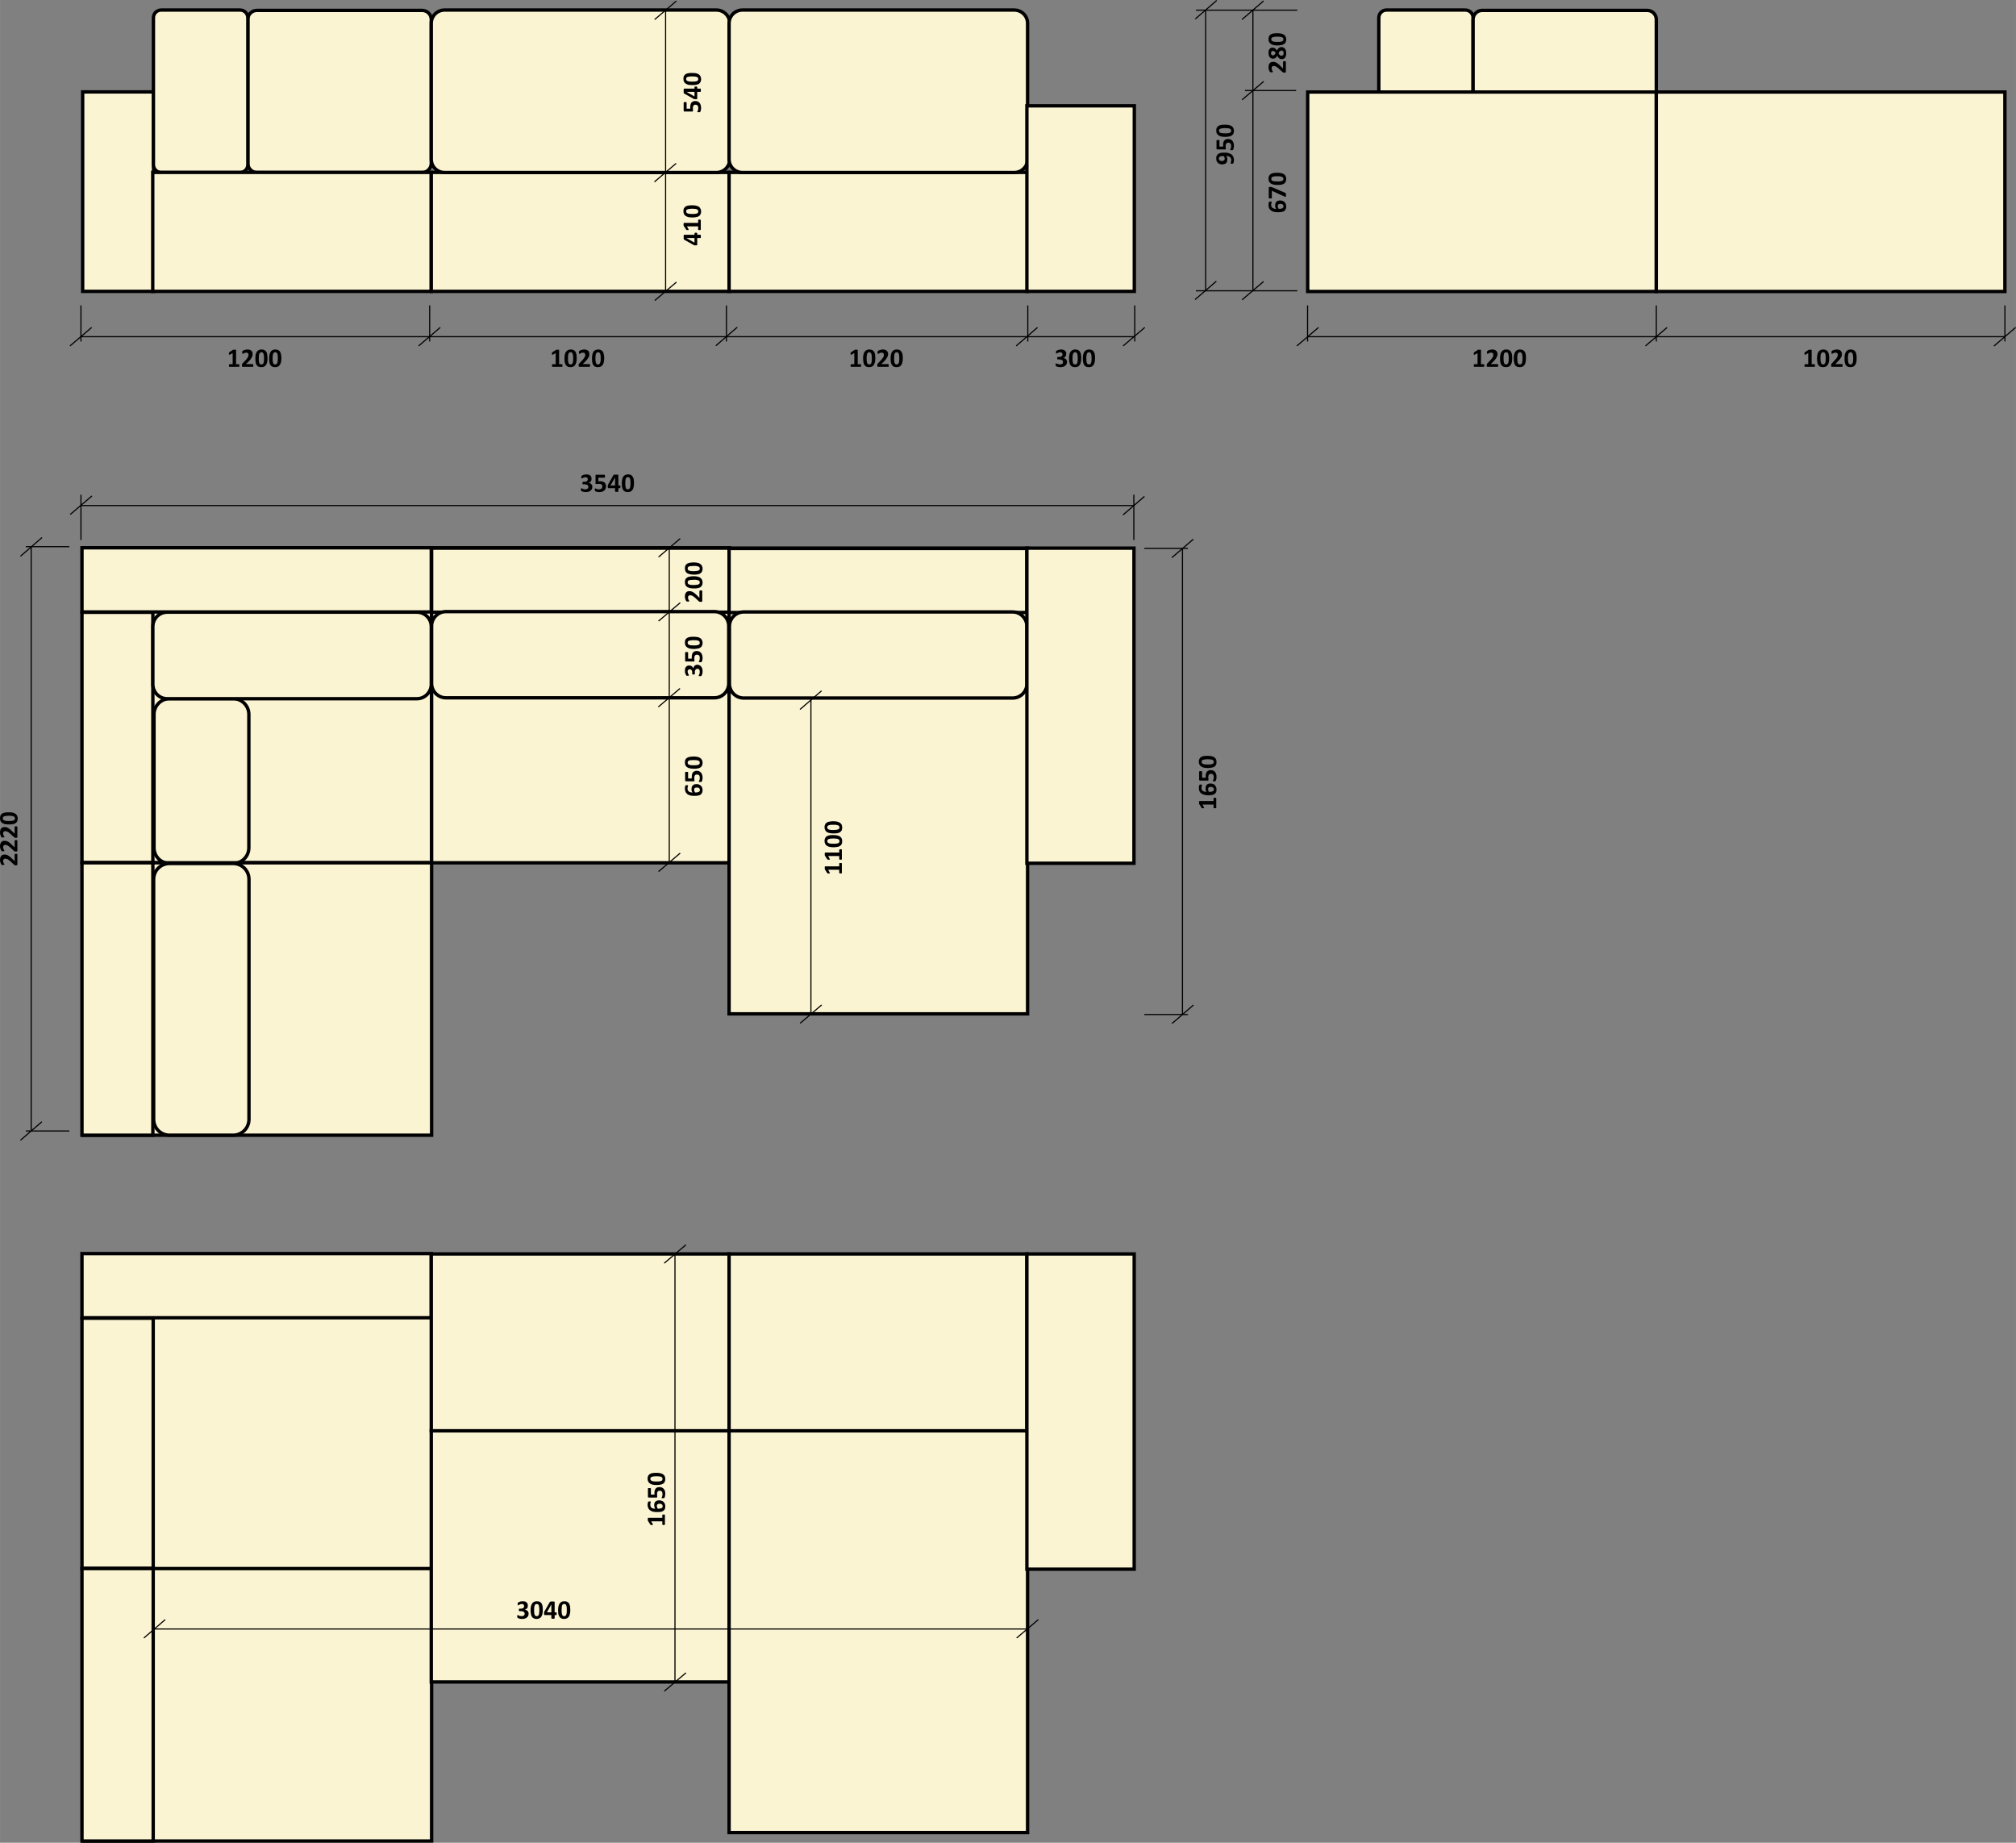 <?xml version="1.0" encoding="UTF-8"?> <svg xmlns="http://www.w3.org/2000/svg" xmlns:xlink="http://www.w3.org/1999/xlink" xml:space="preserve" width="221.053mm" height="202.012mm" version="1.1" style="shape-rendering:geometricPrecision; text-rendering:geometricPrecision; image-rendering:optimizeQuality; fill-rule:evenodd; clip-rule:evenodd" viewBox="0 0 17661 16140"><rect x="0" y="0" width="17661" height="16140" fill="#808080" stroke="none"/> <defs> <style type="text/css"> .str0 {stroke:black;stroke-width:29.593} .str1 {stroke:black;stroke-width:9.867} .fil5 {fill:none} .fil2 {fill:none;fill-rule:nonzero} .fil1 {fill:#FBF4D3} .fil6 {fill:black} .fil4 {fill:white} .fil7 {fill:black;fill-rule:nonzero} .fil0 {fill:#FBF4D3;fill-rule:nonzero} .fil3 {fill:black;fill-rule:nonzero} </style> </defs> <g id="Слой_x0020_1">  <polygon class="fil0 str0" points="727,7556 3781,7556 3781,4798 727,4798 "></polygon> <polygon class="fil0 str0" points="718,7556 1339,7556 1339,5363 718,5363 "></polygon> <path class="fil0 str0" d="M1488 7563c-77,0 -139,-61 -139,-138l0 -1168c0,-76 62,-138 139,-138l553 0c77,0 139,62 139,138l0 1168c0,77 -62,138 -139,138l-553 0z"></path> <path class="fil0 str0" d="M1339 5488c0,-70 56,-126 126,-126l2187 0c70,0 126,56 126,126l0 505c0,70 -56,127 -126,127l-2187 0c-70,0 -126,-57 -126,-127l0 -505z"></path> <polygon class="fil0 str0" points="718,5360 3778,5360 3778,4798 718,4798 "></polygon> <polygon class="fil0 str0" points="727,9943 3781,9943 3781,7557 727,7557 "></polygon> <polygon class="fil0 str0" points="718,9943 1339,9943 1339,7557 718,7557 "></polygon> <path class="fil0 str0" d="M1485 9943c-77,0 -139,-62 -139,-139l0 -2103c0,-76 62,-138 139,-138l557 0c77,0 139,62 139,138l0 2103c0,77 -62,139 -139,139l-557 0z"></path> <polygon class="fil0 str0" points="3781,7557 6390,7557 6390,4798 3781,4798 "></polygon> <polygon class="fil0 str0" points="3781,5362 6390,5362 6390,4801 3781,4801 "></polygon> <path class="fil0 str0" d="M3781 5483c0,-69 56,-126 126,-126l2351 0c70,0 126,57 126,126l0 503c0,69 -56,126 -126,126l-2351 0c-70,0 -126,-57 -126,-126l0 -503z"></path> <polygon class="fil0 str0" points="6387,8880 9002,8880 9002,4801 6387,4801 "></polygon> <polygon class="fil0 str0" points="6387,5365 8996,5365 8996,4804 6387,4804 "></polygon> <path class="fil0 str0" d="M6390 5486c0,-69 56,-126 126,-126l2355 0c69,0 125,57 125,126l0 503c0,69 -56,125 -125,125l-2355 0c-70,0 -126,-56 -126,-125l0 -503z"></path> <polygon class="fil1 str0" points="8996,7561 9934,7561 9934,4801 8996,4801 "></polygon> <path class="fil0 str0" d="M3778 171c0,-45 -36,-80 -80,-80l-1447 0c-44,0 -80,35 -80,80l0 1259c0,45 36,81 80,81l1447 0c44,0 80,-36 80,-81l0 -1259z"></path> <polygon class="fil0 str0" points="724,2552 1345,2552 1345,805 724,805 "></polygon> <path class="fil0 str0" d="M2171 156c0,-38 -30,-68 -68,-68l-691 0c-38,0 -68,30 -68,68l0 1287c0,37 30,68 68,68l691 0c38,0 68,-31 68,-68l0 -1287z"></path> <polygon class="fil0 str0" points="1338,2552 3778,2552 3778,1510 1338,1510 "></polygon> <polygon class="fil0 str0" points="3778,2552 6393,2552 6393,1510 3778,1510 "></polygon> <path class="fil0 str0" d="M3778 204c0,-64 52,-116 117,-116l2381 0c65,0 117,52 117,116l0 1191c0,64 -52,116 -117,116l-2381 0c-65,0 -117,-52 -117,-116l0 -1191z"></path> <line class="fil2 str1" x1="5831" y1="2552" x2="5831" y2="85"></line> <path class="fil3" d="M6096 2038c4,0 7,1 9,2 2,0 3,1 3,3l0 13 27 0c1,0 2,0 2,1 1,0 1,1 2,2 0,1 0,3 0,5 1,2 1,4 1,7 0,3 0,5 -1,7 0,2 0,3 0,4 -1,2 -1,2 -2,3 0,0 -1,0 -2,0l-27 0 0 58c0,1 0,2 0,2 -1,1 -1,2 -2,3 -1,0 -3,1 -4,1 -2,0 -5,0 -8,0 -2,0 -4,0 -6,0 -2,0 -3,0 -5,0 -1,-1 -3,-1 -4,-2 -1,0 -3,-1 -4,-2l-82 -46c-1,0 -2,-1 -2,-2 -1,-1 -1,-2 -1,-4 -1,-2 -1,-4 -1,-6 0,-3 0,-6 0,-9 0,-4 0,-8 0,-10 0,-3 0,-5 1,-7 0,-2 1,-3 1,-4 1,-1 2,-1 3,-1l90 0 0 -13c0,-1 1,-2 3,-3 1,-1 5,-2 9,-2zm-81 47l0 1 69 39 0 -40 -69 0zm112 -162c3,0 4,0 6,1 1,0 3,0 4,1 0,0 1,1 1,1 1,1 1,1 1,2l0 82c0,1 0,2 -1,2 0,1 -1,1 -1,2 -1,0 -3,0 -4,1 -2,0 -3,0 -6,0 -2,0 -4,0 -5,0 -2,-1 -3,-1 -4,-1 -1,-1 -1,-1 -2,-2 0,0 0,-1 0,-2l0 -27 -98 0 13 24c1,1 2,3 2,4 0,1 0,2 -1,3 0,0 -1,1 -3,1 -2,0 -4,0 -7,0 -2,0 -3,0 -4,0 -2,0 -3,0 -4,0 0,-1 -1,-1 -2,-2 0,0 -1,-1 -1,-2l-21 -32c0,0 -1,-1 -1,-1 0,-1 0,-2 0,-3 0,-1 -1,-2 -1,-3 0,-2 0,-4 0,-6 0,-3 0,-5 1,-7 0,-2 0,-3 0,-4 0,-1 1,-2 1,-2 1,-1 1,-1 2,-1l124 0 0 -24c0,-1 0,-1 0,-2 1,-1 1,-1 2,-2 1,0 2,0 4,0 1,-1 3,-1 5,-1zm-63 -125c12,0 22,1 32,3 10,2 18,5 25,9 6,4 12,10 15,17 4,7 6,16 6,26 0,10 -2,18 -6,25 -3,7 -8,12 -15,16 -6,4 -14,7 -24,8 -9,2 -20,3 -32,3 -12,0 -23,-1 -33,-3 -9,-2 -17,-5 -24,-10 -7,-4 -12,-10 -16,-17 -3,-7 -5,-15 -5,-25 0,-10 1,-19 5,-26 4,-6 9,-12 15,-16 7,-4 15,-6 24,-8 10,-1 21,-2 33,-2zm1 30c-7,0 -13,1 -19,1 -5,0 -10,1 -14,2 -4,1 -7,2 -10,3 -3,1 -5,2 -7,4 -1,2 -2,4 -3,6 -1,2 -1,4 -1,7 0,5 1,8 3,11 2,3 6,6 10,7 4,2 10,3 16,4 7,1 15,1 23,1 11,0 20,0 27,-1 7,-1 12,-2 16,-4 4,-2 7,-4 9,-7 2,-3 2,-6 2,-10 0,-3 0,-6 -1,-8 -1,-3 -2,-5 -4,-6 -2,-2 -5,-4 -8,-5 -2,-1 -6,-2 -10,-3 -4,0 -8,-1 -13,-1 -5,0 -10,-1 -16,-1z"></path> <path class="fil3" d="M6090 885c9,0 16,1 22,4 6,3 12,7 16,12 5,5 8,11 10,19 2,7 4,15 4,24 0,4 -1,9 -1,13 -1,4 -2,8 -2,11 -1,3 -2,6 -3,8 -1,2 -2,4 -2,4 -1,1 -1,1 -2,2 -1,0 -2,0 -3,1 -1,0 -2,0 -3,0 -2,0 -3,0 -5,0 -3,0 -4,0 -6,0 -1,0 -3,-1 -4,-1 -1,0 -1,-1 -2,-1 0,-1 0,-1 0,-2 0,-1 0,-2 1,-3 1,-2 2,-4 3,-7 1,-2 2,-5 3,-9 1,-4 1,-8 1,-13 0,-5 0,-9 -1,-12 -1,-4 -2,-7 -4,-10 -3,-2 -5,-4 -8,-6 -3,-1 -7,-2 -11,-2 -4,0 -7,1 -10,2 -3,1 -5,3 -7,5 -2,3 -4,6 -5,10 -1,4 -1,9 -1,14 0,5 0,9 0,13 1,3 1,7 1,10 0,2 -1,4 -2,5 -1,1 -3,1 -6,1l-65 0c-3,0 -5,0 -7,-2 -1,-1 -2,-3 -2,-5l0 -71c0,-1 1,-2 1,-2 1,-1 1,-1 2,-2 1,0 3,0 4,-1 2,0 4,0 6,0 5,0 8,0 10,1 2,1 3,2 3,4l0 53 32 0c0,-3 0,-5 0,-8 0,-3 0,-6 0,-8 0,-9 1,-16 3,-22 1,-6 4,-12 8,-16 4,-4 8,-7 14,-10 5,-2 11,-3 18,-3zm6 -127c4,0 7,0 9,1 2,1 3,2 3,3l0 14 27 0c1,0 2,0 2,0 1,1 1,2 2,3 0,1 0,3 0,4 1,2 1,5 1,8 0,2 0,5 -1,7 0,1 0,3 0,4 -1,1 -1,2 -2,2 0,1 -1,1 -2,1l-27 0 0 57c0,1 0,2 0,3 -1,1 -1,2 -2,2 -1,1 -3,1 -4,2 -2,0 -5,0 -8,0 -2,0 -4,0 -6,0 -2,0 -3,-1 -5,-1 -1,0 -3,0 -4,-1 -1,0 -3,-1 -4,-2l-82 -46c-1,-1 -2,-1 -2,-2 -1,-1 -1,-3 -1,-4 -1,-2 -1,-4 -1,-6 0,-3 0,-6 0,-10 0,-4 0,-7 0,-10 0,-3 0,-5 1,-6 0,-2 1,-3 1,-4 1,-1 2,-1 3,-1l90 0 0 -14c0,-1 1,-2 3,-3 1,-1 5,-1 9,-1zm-81 47l0 0 69 40 0 -40 -69 0zm49 -166c12,0 22,1 32,2 10,2 18,6 25,10 6,4 12,10 15,17 4,7 6,15 6,25 0,11 -2,19 -6,26 -3,7 -8,12 -15,16 -6,4 -14,7 -24,8 -9,2 -20,2 -32,2 -12,0 -23,0 -33,-2 -9,-2 -17,-6 -24,-10 -7,-4 -12,-10 -16,-17 -3,-7 -5,-15 -5,-25 0,-11 1,-19 5,-26 4,-7 9,-12 15,-16 7,-4 15,-7 24,-8 10,-2 21,-2 33,-2zm1 30c-7,0 -13,0 -19,1 -5,0 -10,1 -14,2 -4,0 -7,1 -10,3 -3,1 -5,2 -7,4 -1,2 -2,4 -3,6 -1,2 -1,4 -1,7 0,4 1,8 3,11 2,3 6,5 10,7 4,2 10,3 16,4 7,1 15,1 23,1 11,0 20,-1 27,-1 7,-1 12,-3 16,-4 4,-2 7,-5 9,-7 2,-3 2,-7 2,-11 0,-3 0,-5 -1,-8 -1,-2 -2,-4 -4,-6 -2,-1 -5,-3 -8,-4 -2,-1 -6,-2 -10,-3 -4,-1 -8,-1 -13,-1 -5,-1 -10,-1 -16,-1z"></path> <line class="fil2 str1" x1="5926" y1="2471" x2="5736" y2="2632"></line> <polygon class="fil0 str0" points="6387,2552 9002,2552 9002,1510 6387,1510 "></polygon> <path class="fil0 str0" d="M6387 204c0,-64 52,-116 117,-116l2381 0c65,0 117,52 117,116l0 1191c0,64 -52,116 -117,116l-2381 0c-65,0 -117,-52 -117,-116l0 -1191z"></path> <path class="fil0 str0" d="M12079 156c0,-38 30,-68 67,-68l691 0c38,0 68,30 68,68l0 1288c0,37 -30,67 -68,67l-691 0c-37,0 -67,-30 -67,-67l0 -1288z"></path> <path class="fil0 str0" d="M12905 171c0,-45 36,-80 80,-80l1445 0c44,0 80,35 80,80l0 1260c0,44 -36,80 -80,80l-1445 0c-44,0 -80,-36 -80,-80l0 -1260z"></path> <polygon class="fil4" points="11456,2553 14510,2553 14510,806 11456,806 "></polygon> <polygon class="fil1 str0" points="11456,2553 14510,2553 14510,806 11456,806 "></polygon> <polygon class="fil4" points="14510,2553 17564,2553 17564,806 14510,806 "></polygon> <polygon class="fil1 str0" points="14510,2553 17564,2553 17564,806 14510,806 "></polygon> <line class="fil5 str1" x1="3764" y1="2675" x2="3764" y2="2991"></line> <line class="fil5 str1" x1="6364" y1="2675" x2="6364" y2="2991"></line> <line class="fil5 str1" x1="710" y1="2949" x2="9934" y2="2949"></line> <line class="fil5 str1" x1="709" y1="2675" x2="709" y2="2991"></line> <line class="fil5 str1" x1="803" y1="2868" x2="613" y2="3030"></line> <path class="fil6" d="M2097 3202c0,2 0,4 0,5 -1,2 -1,3 -1,4 -1,1 -1,2 -2,2 0,0 -1,0 -2,0l-82 0c-1,0 -1,0 -2,0 0,0 -1,-1 -1,-2 -1,-1 -1,-2 -1,-4 -1,-1 -1,-3 -1,-5 0,-2 0,-4 1,-6 0,-1 0,-2 1,-3 0,-1 0,-2 1,-2 1,-1 1,-1 2,-1l28 0 0 -97 -24 13c-2,1 -4,1 -5,2 -1,0 -2,0 -2,-1 -1,-1 -1,-2 -2,-4 0,-1 0,-3 0,-6 0,-2 0,-4 0,-5 0,-1 0,-2 1,-3 0,-1 0,-2 1,-2 0,-1 1,-1 2,-2l32 -21c1,0 1,0 2,0 0,-1 1,-1 2,-1 1,0 2,0 4,0 1,0 3,0 5,0 3,0 6,0 8,0 1,0 3,0 4,1 1,0 1,0 2,1 0,0 0,1 0,1l0 124 24 0c1,0 2,0 2,1 1,0 1,1 2,2 0,1 1,2 1,3 0,2 0,4 0,6zm122 -1c0,2 0,4 0,6 0,1 0,3 -1,4 0,1 -1,1 -1,2 -1,0 -2,0 -2,0l-86 0c-2,0 -3,0 -5,0 -1,0 -2,-1 -3,-2 0,-1 -1,-2 -1,-4 -1,-1 -1,-4 -1,-6 0,-3 0,-5 0,-7 1,-2 1,-3 2,-5 0,-1 1,-2 2,-4 1,-1 2,-3 4,-4l26 -28c5,-5 9,-10 12,-15 3,-4 6,-8 8,-12 1,-4 3,-7 3,-10 1,-3 1,-6 1,-9 0,-2 0,-5 -1,-7 -1,-2 -2,-4 -4,-6 -1,-2 -3,-3 -6,-4 -2,-1 -5,-1 -8,-1 -5,0 -9,0 -12,1 -4,2 -7,3 -9,4 -3,2 -5,3 -7,4 -2,1 -3,2 -4,2 -1,0 -1,0 -2,-1 0,0 -1,-1 -1,-2 0,-1 -1,-3 -1,-4 0,-2 0,-4 0,-7 0,-2 0,-3 0,-4 0,-2 0,-3 1,-4 0,0 0,-1 0,-2 1,-1 2,-1 2,-2 1,-1 3,-2 6,-4 2,-1 6,-3 9,-4 4,-1 8,-2 13,-3 4,-1 9,-2 14,-2 8,0 15,1 20,3 6,2 11,5 15,8 4,4 7,8 9,13 1,5 2,10 2,15 0,5 0,10 -1,15 -1,4 -3,10 -6,15 -3,5 -7,11 -12,18 -5,7 -12,14 -21,23l-18 18 59 0c1,0 2,0 2,1 1,0 2,1 2,2 1,1 1,2 1,4 0,1 0,3 0,5zm124 -63c0,12 0,23 -2,32 -2,10 -5,18 -10,25 -4,7 -10,12 -17,16 -7,3 -15,5 -25,5 -11,0 -19,-2 -26,-5 -7,-4 -12,-9 -16,-15 -4,-7 -7,-15 -8,-24 -2,-10 -2,-21 -2,-33 0,-12 1,-22 2,-32 2,-10 6,-18 10,-25 4,-7 10,-12 17,-15 7,-4 15,-6 25,-6 11,0 19,2 26,6 7,3 12,8 16,15 4,6 7,14 8,24 2,9 2,20 2,32zm-30 2c0,-7 0,-14 -1,-19 0,-6 -1,-10 -2,-14 0,-4 -1,-8 -3,-10 -1,-3 -2,-5 -4,-7 -2,-2 -3,-3 -6,-4 -2,0 -4,-1 -7,-1 -4,0 -8,1 -11,4 -3,2 -5,5 -7,9 -2,5 -3,10 -4,17 0,6 -1,14 -1,23 0,10 1,19 1,26 1,7 3,13 4,17 2,4 5,7 7,9 3,1 7,2 11,2 3,0 5,0 8,-1 2,-1 4,-3 6,-5 2,-2 3,-4 4,-7 1,-3 2,-6 3,-10 1,-4 1,-8 1,-13 1,-5 1,-11 1,-16zm152 -2c0,12 -1,23 -3,32 -2,10 -5,18 -10,25 -4,7 -10,12 -17,16 -7,3 -15,5 -25,5 -11,0 -19,-2 -26,-5 -7,-4 -12,-9 -16,-15 -4,-7 -6,-15 -8,-24 -2,-10 -2,-21 -2,-33 0,-12 1,-22 3,-32 2,-10 5,-18 9,-25 4,-7 10,-12 17,-15 7,-4 15,-6 25,-6 11,0 19,2 26,6 7,3 12,8 16,15 4,6 7,14 8,24 2,9 3,20 3,32zm-31 2c0,-7 0,-14 -1,-19 0,-6 -1,-10 -1,-14 -1,-4 -2,-8 -3,-10 -2,-3 -3,-5 -5,-7 -2,-2 -3,-3 -6,-4 -2,0 -4,-1 -7,-1 -4,0 -8,1 -11,4 -3,2 -5,5 -7,9 -2,5 -3,10 -4,17 0,6 -1,14 -1,23 0,10 1,19 1,26 1,7 3,13 4,17 2,4 5,7 7,9 3,1 7,2 11,2 3,0 5,0 8,-1 2,-1 4,-3 6,-5 2,-2 3,-4 4,-7 1,-3 2,-6 3,-10 1,-4 1,-8 1,-13 1,-5 1,-11 1,-16z"></path> <line class="fil5 str1" x1="9004" y1="2675" x2="9004" y2="2991"></line> <line class="fil5 str1" x1="9941" y1="2675" x2="9941" y2="2991"></line> <line class="fil5 str1" x1="3857" y1="2868" x2="3667" y2="3030"></line> <line class="fil5 str1" x1="6459" y1="2866" x2="6271" y2="3028"></line> <line class="fil5 str1" x1="9089" y1="2868" x2="8902" y2="3030"></line> <line class="fil5 str1" x1="10029" y1="2868" x2="9839" y2="3030"></line> <path class="fil6" d="M9348 3170c0,7 -2,14 -5,20 -3,5 -7,10 -12,14 -5,4 -11,7 -18,9 -7,2 -15,3 -23,3 -5,0 -10,0 -14,-1 -5,-1 -9,-2 -12,-3 -4,-1 -7,-2 -9,-3 -2,-1 -4,-2 -4,-3 -1,0 -1,-1 -2,-2 0,-1 0,-1 -1,-2 0,-2 0,-3 0,-4 0,-2 0,-4 0,-6 0,-4 0,-6 0,-8 1,-1 2,-2 3,-2 1,0 2,1 4,2 2,1 5,2 7,3 3,1 7,2 11,3 4,1 8,2 13,2 4,0 8,-1 11,-2 4,-1 6,-2 9,-4 2,-2 4,-4 5,-6 1,-3 1,-6 1,-9 0,-4 0,-7 -2,-9 -1,-3 -3,-6 -6,-8 -2,-1 -6,-3 -10,-4 -4,-1 -9,-2 -14,-2l-13 0c-1,0 -2,0 -2,0 -1,0 -2,-1 -2,-2 -1,-1 -1,-2 -1,-3 0,-2 0,-4 0,-6 0,-2 0,-4 0,-6 0,-1 0,-2 1,-3 0,-1 1,-1 1,-2 1,0 2,0 3,0l13 0c4,0 8,-1 12,-2 3,-1 6,-2 8,-4 3,-2 5,-4 6,-7 1,-3 2,-6 2,-9 0,-3 -1,-5 -2,-7 0,-3 -2,-5 -3,-6 -2,-2 -4,-3 -7,-4 -2,-1 -6,-2 -9,-2 -4,0 -8,1 -11,2 -4,1 -7,3 -10,4 -3,2 -5,3 -7,4 -2,1 -3,2 -4,2 -1,0 -2,0 -2,0 0,-1 -1,-1 -1,-2 -1,-1 -1,-2 -1,-3 0,-2 0,-4 0,-6 0,-2 0,-4 0,-5 0,-1 0,-2 0,-3 1,-1 1,-2 1,-2 1,-1 1,-1 2,-2 1,-1 2,-2 5,-4 2,-1 5,-2 9,-4 3,-1 8,-2 12,-3 5,-1 10,-2 16,-2 7,0 13,1 19,3 6,1 10,4 14,7 4,3 7,7 9,12 2,5 3,10 3,16 0,4 -1,8 -2,12 -1,4 -3,8 -5,11 -2,3 -5,6 -8,8 -4,2 -8,4 -12,5l0 0c5,1 10,2 14,4 4,2 8,5 11,8 2,3 5,6 6,10 2,4 3,8 3,13zm124 -32c0,12 -1,23 -3,32 -2,10 -5,18 -9,25 -4,7 -10,12 -17,16 -7,3 -16,5 -26,5 -10,0 -18,-2 -25,-5 -7,-4 -12,-9 -16,-15 -4,-7 -7,-15 -8,-24 -2,-10 -3,-21 -3,-33 0,-12 1,-22 3,-32 2,-10 5,-18 10,-25 4,-7 10,-12 17,-15 7,-4 15,-6 25,-6 11,0 19,2 26,6 6,3 12,8 16,15 4,6 6,14 8,24 2,9 2,20 2,32zm-30 2c0,-7 -1,-14 -1,-19 0,-6 -1,-10 -2,-14 -1,-4 -2,-8 -3,-10 -1,-3 -2,-5 -4,-7 -2,-2 -4,-3 -6,-4 -2,0 -4,-1 -7,-1 -5,0 -8,1 -11,4 -3,2 -6,5 -7,9 -2,5 -3,10 -4,17 -1,6 -1,14 -1,23 0,10 0,19 1,26 1,7 2,13 4,17 2,4 4,7 7,9 3,1 7,2 11,2 3,0 5,0 7,-1 3,-1 5,-3 7,-5 1,-2 3,-4 4,-7 1,-3 2,-6 3,-10 0,-4 1,-8 1,-13 1,-5 1,-11 1,-16zm151 -2c0,12 -1,23 -3,32 -2,10 -5,18 -9,25 -4,7 -10,12 -17,16 -7,3 -16,5 -26,5 -10,0 -18,-2 -25,-5 -7,-4 -12,-9 -16,-15 -4,-7 -7,-15 -8,-24 -2,-10 -3,-21 -3,-33 0,-12 1,-22 3,-32 2,-10 5,-18 10,-25 4,-7 10,-12 17,-15 7,-4 15,-6 25,-6 11,0 19,2 26,6 7,3 12,8 16,15 4,6 6,14 8,24 2,9 2,20 2,32zm-30 2c0,-7 -1,-14 -1,-19 0,-6 -1,-10 -2,-14 0,-4 -2,-8 -3,-10 -1,-3 -2,-5 -4,-7 -2,-2 -4,-3 -6,-4 -2,0 -4,-1 -7,-1 -5,0 -8,1 -11,4 -3,2 -6,5 -7,9 -2,5 -3,10 -4,17 -1,6 -1,14 -1,23 0,10 0,19 1,26 1,7 2,13 4,17 2,4 4,7 7,9 3,1 7,2 11,2 3,0 5,0 8,-1 2,-1 4,-3 6,-5 1,-2 3,-4 4,-7 1,-3 2,-6 3,-10 0,-4 1,-8 1,-13 1,-5 1,-11 1,-16z"></path> <line class="fil5 str1" x1="10477" y1="2547" x2="11365" y2="2547"></line> <line class="fil5 str1" x1="11070" y1="2465" x2="10881" y2="2626"></line> <path class="fil6" d="M11215 1756c8,0 15,1 21,3 6,3 12,6 17,11 4,4 8,10 11,16 2,7 4,14 4,23 0,7 -1,13 -3,18 -1,5 -4,10 -7,13 -3,4 -6,7 -10,10 -5,2 -9,4 -15,5 -5,2 -11,3 -17,3 -6,1 -13,1 -20,1 -6,0 -12,0 -18,-1 -7,0 -13,-2 -19,-3 -6,-2 -12,-4 -18,-7 -5,-3 -10,-7 -15,-12 -4,-5 -7,-10 -10,-17 -2,-7 -3,-15 -3,-24 0,-3 0,-6 0,-9 1,-3 1,-6 2,-8 0,-3 1,-5 1,-7 1,-1 2,-3 2,-3 1,-1 1,-1 2,-1 1,-1 1,-1 2,-1 1,0 2,-1 3,-1 1,0 2,0 4,0 2,0 4,0 6,0 1,1 2,1 3,1 1,0 2,1 2,1 1,1 1,2 1,2 0,1 0,2 -1,4 0,1 -1,3 -2,5 0,2 -1,5 -1,8 -1,2 -1,6 -1,9 0,7 1,12 3,16 3,5 6,8 10,11 4,2 8,4 14,6 5,1 11,1 16,2 -1,-2 -2,-4 -3,-6 -1,-2 -2,-5 -3,-7 0,-3 -1,-6 -2,-9 0,-3 0,-6 0,-9 0,-8 1,-14 3,-20 2,-5 5,-10 9,-13 4,-4 8,-6 14,-8 5,-1 11,-2 18,-2zm3 30c-4,0 -8,0 -10,1 -3,0 -6,2 -8,3 -2,2 -4,4 -5,6 -1,3 -1,6 -1,10 0,2 0,4 0,6 1,2 1,4 2,6 1,2 2,4 2,6 1,2 2,3 4,5 8,0 15,0 20,-1 6,-1 10,-3 13,-4 4,-2 6,-5 7,-7 2,-3 2,-6 2,-10 0,-3 0,-7 -2,-9 -1,-3 -3,-5 -5,-7 -3,-2 -5,-3 -9,-4 -3,-1 -6,-1 -10,-1zm-90 -149c2,0 4,0 6,1 2,0 3,0 5,0 1,0 2,1 4,1 1,1 2,1 4,2l114 49c1,1 2,1 2,2 1,1 1,2 2,3 0,1 0,3 0,5 1,2 1,5 1,8 0,4 -1,7 -1,9 0,3 0,4 -1,6 -1,1 -1,1 -2,1 -1,0 -2,0 -4,0l-116 -53 0 62c0,2 -1,3 -3,4 -3,1 -6,1 -11,1 -2,0 -4,0 -6,0 -1,0 -3,-1 -4,-1 -1,0 -2,-1 -2,-1 0,-1 -1,-2 -1,-3l0 -88c0,-2 0,-3 1,-4 0,-1 1,-2 2,-2 0,-1 2,-1 3,-1 2,-1 4,-1 7,-1zm62 -124c11,0 22,1 32,3 10,2 18,5 25,9 6,5 12,10 15,17 4,7 6,16 6,26 0,10 -2,19 -6,25 -3,7 -8,13 -15,16 -6,4 -14,7 -24,9 -10,1 -20,2 -32,2 -12,0 -23,-1 -33,-3 -9,-2 -18,-5 -24,-9 -7,-5 -12,-10 -16,-17 -4,-7 -5,-16 -5,-26 0,-10 1,-19 5,-25 3,-7 8,-12 15,-16 7,-4 15,-7 24,-9 10,-1 21,-2 33,-2zm1 31c-7,0 -13,0 -19,0 -5,1 -10,1 -14,2 -4,1 -7,2 -10,3 -3,1 -5,3 -7,5 -1,1 -3,3 -3,5 -1,2 -1,5 -1,7 0,5 1,9 3,12 2,3 5,5 10,7 4,1 10,3 16,3 7,1 14,1 23,1 11,0 20,0 27,-1 7,-1 12,-2 16,-4 4,-2 7,-4 9,-7 2,-3 2,-6 2,-10 0,-3 0,-6 -1,-8 -1,-2 -2,-4 -4,-6 -2,-2 -5,-3 -8,-4 -3,-2 -6,-3 -10,-3 -4,-1 -8,-2 -13,-2 -5,0 -10,0 -16,0z"></path> <line class="fil5 str1" x1="10562" y1="2547" x2="10562" y2="89"></line> <line class="fil5 str1" x1="10656" y1="2463" x2="10469" y2="2624"></line> <path class="fil6" d="M11253 536c2,0 4,0 5,0 2,0 3,1 4,1 1,0 2,1 2,2 1,0 1,1 1,2l0 86c0,1 0,3 -1,4 0,1 0,2 -1,3 -1,1 -3,1 -4,2 -2,0 -4,0 -7,0 -2,0 -5,0 -6,0 -2,0 -4,-1 -5,-1 -2,-1 -3,-2 -4,-3 -2,-1 -3,-2 -5,-4l-28 -25c-5,-6 -10,-10 -14,-13 -5,-3 -9,-6 -12,-7 -4,-2 -7,-3 -11,-4 -3,-1 -6,-1 -8,-1 -3,0 -5,0 -8,1 -2,1 -4,2 -6,4 -1,1 -3,3 -3,6 -1,2 -2,5 -2,8 0,5 1,9 2,12 1,4 2,7 4,10 1,2 2,4 4,6 1,2 1,3 1,4 0,1 0,2 0,2 -1,1 -2,1 -3,1 -1,1 -2,1 -4,1 -2,0 -4,0 -7,0 -1,0 -3,0 -4,0 -1,0 -2,0 -3,0 -1,-1 -2,-1 -2,-1 -1,-1 -2,-1 -3,-2 -1,-1 -2,-3 -3,-6 -2,-2 -3,-5 -5,-9 -1,-4 -2,-8 -3,-13 -1,-4 -1,-9 -1,-14 0,-8 1,-14 3,-20 2,-6 4,-11 8,-15 3,-4 7,-6 12,-8 5,-2 10,-3 16,-3 5,0 9,0 14,1 5,1 10,3 15,6 6,3 12,7 18,12 7,6 15,13 23,22l18 17 0 -59c0,-1 1,-1 1,-2 0,-1 1,-1 2,-2 1,0 2,-1 4,-1 2,0 3,0 6,0zm-28 -124c7,0 13,2 18,4 5,2 10,6 13,10 4,5 7,11 9,17 2,7 3,15 3,24 0,8 -1,16 -3,22 -2,7 -4,12 -7,16 -4,5 -8,8 -13,10 -4,2 -10,3 -16,3 -4,0 -8,0 -12,-2 -4,-1 -7,-3 -11,-5 -3,-3 -6,-6 -9,-10 -2,-3 -5,-8 -8,-13 -2,4 -4,8 -7,11 -2,3 -5,6 -8,8 -3,2 -6,4 -10,5 -3,1 -7,2 -11,2 -6,0 -12,-1 -16,-3 -5,-2 -10,-5 -13,-10 -4,-4 -7,-9 -8,-15 -2,-7 -3,-14 -3,-22 0,-9 1,-16 2,-22 2,-6 5,-10 8,-14 3,-4 7,-7 11,-9 5,-1 10,-2 15,-2 4,0 8,0 11,2 3,1 7,2 10,5 3,2 6,4 8,8 3,3 6,6 8,10 2,-4 5,-9 8,-12 3,-4 6,-7 9,-10 3,-2 6,-4 10,-5 4,-2 8,-3 12,-3zm-73 34c-2,0 -5,0 -7,1 -2,1 -4,2 -6,4 -1,1 -2,4 -3,6 -1,2 -1,5 -1,9 0,6 1,11 4,14 3,3 7,5 13,5 2,0 4,-1 6,-1 3,-1 4,-3 6,-4 2,-2 4,-4 6,-7 2,-3 3,-6 5,-9 -3,-6 -6,-10 -10,-13 -4,-3 -8,-5 -13,-5zm75 -3c-3,0 -6,0 -8,1 -2,1 -4,2 -7,5 -2,2 -4,4 -6,7 -2,3 -3,7 -5,11 1,3 3,7 5,9 2,3 4,5 6,7 2,2 5,3 7,4 2,1 5,1 8,1 6,0 10,-2 13,-6 4,-3 5,-9 5,-17 0,-7 -1,-13 -5,-17 -3,-4 -7,-5 -13,-5zm-37 -152c11,0 22,1 32,3 10,2 18,5 25,9 6,4 12,10 15,17 4,7 6,16 6,26 0,10 -2,18 -6,25 -3,7 -8,12 -15,16 -6,4 -14,7 -24,8 -10,2 -20,3 -32,3 -12,0 -23,-1 -33,-3 -9,-2 -18,-5 -24,-10 -7,-4 -12,-10 -16,-17 -4,-7 -5,-15 -5,-25 0,-10 1,-19 5,-26 3,-6 8,-12 15,-16 7,-4 15,-6 24,-8 10,-1 21,-2 33,-2zm1 30c-7,0 -13,1 -19,1 -5,0 -10,1 -14,2 -4,1 -7,2 -10,3 -3,1 -5,2 -7,4 -1,2 -3,4 -3,6 -1,2 -1,4 -1,7 0,5 1,8 3,11 2,3 5,6 10,7 4,2 10,3 16,4 7,1 14,1 23,1 11,0 20,0 27,-1 7,-1 12,-2 16,-4 4,-2 7,-4 9,-7 2,-3 2,-6 2,-10 0,-3 0,-6 -1,-8 -1,-3 -2,-5 -4,-7 -2,-1 -5,-3 -8,-4 -3,-1 -6,-2 -10,-3 -4,0 -8,-1 -13,-1 -5,0 -10,-1 -16,-1z"></path> <path class="fil6" d="M10725 1337c6,0 13,0 19,0 7,1 13,2 19,4 7,2 12,4 18,7 6,3 11,7 15,12 4,5 7,11 10,18 2,6 4,15 4,24 0,3 -1,7 -1,10 -1,3 -1,6 -2,9 -1,2 -1,5 -2,7 -1,2 -2,3 -2,4 -1,1 -2,1 -4,2 -1,0 -4,0 -6,0 -3,0 -5,0 -7,0 -1,0 -2,0 -3,-1 -1,0 -2,0 -2,-1 0,0 0,-1 0,-2 0,-1 0,-2 1,-4 0,-1 1,-3 1,-6 1,-2 2,-5 2,-8 1,-3 1,-7 1,-10 0,-7 -1,-12 -3,-17 -3,-4 -6,-8 -10,-11 -4,-2 -8,-4 -13,-6 -6,-1 -11,-2 -17,-2 3,4 5,8 6,13 2,5 3,11 3,17 0,8 -1,15 -3,20 -3,6 -6,10 -9,14 -4,3 -9,6 -15,7 -5,2 -12,3 -19,3 -7,0 -14,-1 -21,-4 -6,-2 -11,-5 -16,-10 -4,-4 -8,-9 -11,-16 -2,-7 -3,-14 -3,-23 0,-7 0,-13 2,-18 2,-5 4,-10 7,-13 3,-4 7,-7 11,-10 4,-2 9,-4 14,-6 5,-1 11,-2 17,-3 6,0 13,0 19,0zm-4 30c-8,0 -15,0 -21,1 -5,1 -10,2 -13,4 -3,2 -6,4 -7,7 -1,3 -2,6 -2,10 0,4 1,7 2,9 1,3 3,5 5,7 3,2 5,3 8,4 4,1 7,1 11,1 4,0 8,0 11,-1 3,-1 5,-2 7,-4 3,-1 4,-3 5,-6 1,-2 2,-5 2,-9 0,-5 -1,-9 -3,-13 -1,-4 -3,-7 -5,-10zm37 -150c8,0 16,2 22,4 6,3 12,7 16,12 4,5 8,12 10,19 2,7 4,15 4,24 0,4 -1,9 -1,13 -1,4 -2,8 -3,11 0,4 -1,6 -2,8 -1,2 -2,4 -2,5 -1,0 -2,1 -2,1 -1,0 -2,1 -3,1 -1,0 -2,0 -3,0 -2,0 -4,0 -6,0 -2,0 -4,0 -5,0 -2,0 -3,0 -4,-1 -1,0 -1,0 -2,-1 0,0 0,-1 0,-2 0,0 0,-2 1,-3 1,-2 2,-4 3,-6 1,-3 2,-6 3,-10 1,-3 1,-8 1,-13 0,-5 0,-9 -1,-12 -1,-4 -3,-7 -5,-10 -2,-2 -4,-4 -7,-5 -3,-2 -7,-3 -11,-3 -4,0 -7,1 -10,2 -3,1 -6,3 -8,6 -2,2 -3,5 -4,9 -1,4 -2,9 -2,15 0,4 1,8 1,12 1,3 1,7 1,10 0,2 -1,4 -2,5 -1,1 -3,1 -6,1l-65 0c-3,0 -5,0 -7,-1 -1,-2 -2,-4 -2,-6l0 -71c0,-1 1,-1 1,-2 0,-1 1,-1 2,-2 1,0 3,0 4,0 2,-1 4,-1 6,-1 5,0 8,1 10,1 2,1 3,2 3,4l0 53 32 0c0,-3 0,-5 0,-8 0,-3 0,-5 0,-8 0,-8 1,-16 2,-22 2,-6 5,-11 9,-16 3,-4 8,-7 13,-9 6,-3 12,-4 19,-4zm-26 -125c11,0 22,1 32,3 10,2 18,5 25,9 6,4 12,10 15,17 4,7 6,16 6,26 0,10 -2,18 -6,25 -3,7 -8,12 -15,16 -6,4 -14,7 -24,8 -10,2 -20,3 -32,3 -12,0 -23,-1 -33,-3 -9,-2 -18,-5 -24,-10 -7,-4 -12,-10 -16,-17 -4,-7 -5,-15 -5,-25 0,-10 1,-19 5,-26 3,-6 8,-12 15,-16 7,-4 15,-6 24,-8 10,-1 21,-2 33,-2zm1 30c-7,0 -13,1 -19,1 -5,0 -10,1 -14,2 -4,1 -7,2 -10,3 -3,1 -5,2 -7,4 -1,2 -3,4 -3,6 -1,2 -1,4 -1,7 0,5 1,8 3,11 2,3 5,6 10,7 4,2 10,3 16,4 7,1 14,1 23,1 11,0 20,0 27,-1 7,-1 12,-2 16,-4 4,-2 7,-4 9,-7 2,-3 2,-6 2,-10 0,-3 0,-6 -1,-8 -1,-3 -2,-5 -4,-7 -2,-1 -5,-3 -8,-4 -3,-1 -6,-2 -10,-3 -4,0 -8,-1 -13,-1 -5,0 -10,-1 -16,-1z"></path> <line class="fil5 str1" x1="11070" y1="8" x2="10880" y2="171"></line> <line class="fil5 str1" x1="10906" y1="793" x2="11355" y2="793"></line> <line class="fil5 str1" x1="10976" y1="2548" x2="10976" y2="88"></line> <line class="fil5 str1" x1="11071" y1="713" x2="10881" y2="874"></line> <line class="fil5 str1" x1="10477" y1="89" x2="11365" y2="89"></line> <line class="fil5 str1" x1="11456" y1="2949" x2="17565" y2="2949"></line> <line class="fil5 str1" x1="11455" y1="2675" x2="11455" y2="2991"></line> <line class="fil5 str1" x1="11551" y1="2868" x2="11361" y2="3030"></line> <line class="fil5 str1" x1="14510" y1="2675" x2="14510" y2="2991"></line> <line class="fil5 str1" x1="17564" y1="2675" x2="17564" y2="2991"></line> <line class="fil5 str1" x1="14605" y1="2868" x2="14415" y2="3030"></line> <line class="fil5 str1" x1="17658" y1="2868" x2="17468" y2="3031"></line> <path class="fil6" d="M13003 3202c0,2 0,4 0,5 -1,2 -1,3 -1,4 -1,1 -1,2 -2,2 0,0 -1,0 -2,0l-82 0c-1,0 -1,0 -2,0 -1,0 -1,-1 -1,-2 -1,-1 -1,-2 -1,-4 -1,-1 -1,-3 -1,-5 0,-2 0,-4 0,-6 1,-1 1,-2 1,-3 1,-1 1,-2 2,-2 0,-1 1,-1 2,-1l28 0 0 -97 -24 13c-2,1 -4,1 -5,2 -1,0 -2,0 -2,-1 -1,-1 -2,-2 -2,-4 0,-1 0,-3 0,-6 0,-2 0,-4 0,-5 0,-1 0,-2 1,-3 0,-1 0,-2 1,-2 0,-1 1,-1 2,-2l32 -21c1,0 1,0 2,0 0,-1 1,-1 2,-1 1,0 2,0 4,0 1,0 3,0 5,0 3,0 6,0 7,0 2,0 4,0 5,1 0,0 1,0 1,1 1,0 1,1 1,1l0 124 24 0c1,0 2,0 2,1 1,0 1,1 2,2 0,1 0,2 1,3 0,2 0,4 0,6zm122 -1c0,2 0,4 -1,6 0,1 0,3 -1,4 0,1 0,1 -1,2 -1,0 -1,0 -2,0l-86 0c-2,0 -3,0 -4,0 -2,0 -3,-1 -4,-2 0,-1 -1,-2 -1,-4 -1,-1 -1,-4 -1,-6 0,-3 0,-5 1,-7 0,-2 0,-3 1,-5 1,-1 1,-2 2,-4 1,-1 2,-3 4,-4l26 -28c5,-5 9,-10 12,-15 4,-4 6,-8 8,-12 2,-4 3,-7 3,-10 1,-3 1,-6 1,-9 0,-2 0,-5 -1,-7 -1,-2 -2,-4 -3,-6 -2,-2 -4,-3 -6,-4 -3,-1 -6,-1 -9,-1 -4,0 -8,0 -12,1 -3,2 -6,3 -9,4 -3,2 -5,3 -7,4 -1,1 -3,2 -4,2 -1,0 -1,0 -2,-1 0,0 -1,-1 -1,-2 0,-1 0,-3 -1,-4 0,-2 0,-4 0,-7 0,-2 0,-3 0,-4 0,-2 1,-3 1,-4 0,0 0,-1 1,-2 0,-1 1,-1 2,-2 1,-1 2,-2 5,-4 3,-1 6,-3 10,-4 3,-1 8,-2 12,-3 5,-1 9,-2 14,-2 8,0 15,1 21,3 5,2 10,5 14,8 4,4 7,8 9,13 2,5 3,10 3,15 0,5 -1,10 -2,15 -1,4 -3,10 -6,15 -2,5 -7,11 -12,18 -5,7 -12,14 -21,23l-18 18 59 0c1,0 2,0 3,1 0,0 1,1 1,2 1,1 1,2 1,4 1,1 1,3 1,5zm123 -63c0,12 -1,23 -3,32 -2,10 -5,18 -9,25 -5,7 -10,12 -17,16 -7,3 -16,5 -26,5 -10,0 -19,-2 -25,-5 -7,-4 -12,-9 -16,-15 -4,-7 -7,-15 -9,-24 -1,-10 -2,-21 -2,-33 0,-12 1,-22 3,-32 2,-10 5,-18 10,-25 4,-7 10,-12 17,-15 6,-4 15,-6 25,-6 10,0 19,2 25,6 7,3 13,8 16,15 4,6 7,14 9,24 1,9 2,20 2,32zm-31 2c0,-7 0,-14 0,-19 -1,-6 -1,-10 -2,-14 -1,-4 -2,-8 -3,-10 -1,-3 -3,-5 -4,-7 -2,-2 -4,-3 -6,-4 -2,0 -5,-1 -7,-1 -5,0 -9,1 -12,4 -3,2 -5,5 -7,9 -1,5 -3,10 -3,17 -1,6 -1,14 -1,23 0,10 0,19 1,26 1,7 2,13 4,17 2,4 4,7 7,9 3,1 6,2 10,2 3,0 6,0 8,-1 3,-1 5,-3 6,-5 2,-2 3,-4 5,-7 1,-3 2,-6 2,-10 1,-4 2,-8 2,-13 0,-5 0,-11 0,-16zm151 -2c0,12 -1,23 -3,32 -1,10 -5,18 -9,25 -4,7 -10,12 -17,16 -7,3 -15,5 -26,5 -10,0 -18,-2 -25,-5 -7,-4 -12,-9 -16,-15 -4,-7 -7,-15 -8,-24 -2,-10 -3,-21 -3,-33 0,-12 1,-22 3,-32 2,-10 6,-18 10,-25 4,-7 10,-12 17,-15 7,-4 15,-6 25,-6 11,0 19,2 26,6 7,3 12,8 16,15 4,6 7,14 8,24 2,9 2,20 2,32zm-30 2c0,-7 0,-14 -1,-19 0,-6 -1,-10 -2,-14 0,-4 -1,-8 -3,-10 -1,-3 -2,-5 -4,-7 -2,-2 -4,-3 -6,-4 -2,0 -4,-1 -7,-1 -4,0 -8,1 -11,4 -3,2 -5,5 -7,9 -2,5 -3,10 -4,17 -1,6 -1,14 -1,23 0,10 1,19 1,26 1,7 3,13 4,17 2,4 4,7 7,9 3,1 7,2 11,2 3,0 5,0 8,-1 2,-1 4,-3 6,-5 1,-2 3,-4 4,-7 1,-3 2,-6 3,-10 1,-4 1,-8 1,-13 1,-5 1,-11 1,-16z"></path> <line class="fil5 str1" x1="273" y1="9905" x2="273" y2="4789"></line> <line class="fil5 str1" x1="226" y1="9906" x2="607" y2="9906"></line> <line class="fil5 str1" x1="226" y1="4788" x2="607" y2="4788"></line> <line class="fil5 str1" x1="368" y1="4708" x2="179" y2="4872"></line> <line class="fil5 str1" x1="367" y1="9825" x2="179" y2="9987"></line> <line class="fil5 str1" x1="709" y1="4333" x2="709" y2="4730"></line> <line class="fil5 str1" x1="9933" y1="4333" x2="9933" y2="4730"></line> <line class="fil5 str1" x1="710" y1="4428" x2="9933" y2="4428"></line> <line class="fil5 str1" x1="805" y1="4344" x2="615" y2="4506"></line> <line class="fil5 str1" x1="10026" y1="4348" x2="9838" y2="4510"></line> <line class="fil5 str1" x1="5863" y1="7553" x2="5863" y2="4800"></line> <path class="fil6" d="M6102 6868c8,0 15,1 21,3 6,3 12,6 17,11 4,4 8,10 11,16 2,7 4,14 4,23 0,7 -1,13 -3,18 -1,5 -4,10 -7,13 -3,4 -6,7 -10,10 -5,2 -9,4 -15,5 -5,2 -11,3 -17,3 -6,1 -13,1 -20,1 -6,0 -12,0 -18,-1 -7,0 -13,-2 -19,-3 -6,-2 -12,-4 -18,-7 -5,-3 -10,-7 -14,-12 -5,-5 -8,-10 -10,-17 -3,-7 -4,-15 -4,-24 0,-3 0,-6 0,-9 1,-3 1,-6 2,-8 0,-3 1,-5 2,-7 0,-1 1,-3 1,-3 1,-1 1,-1 2,-1 1,-1 1,-1 2,-1 1,0 2,-1 3,-1 1,0 2,0 4,0 2,0 4,0 6,0 1,1 2,1 3,1 1,0 2,1 2,1 1,1 1,2 1,2 0,1 0,2 -1,4 0,1 -1,3 -2,5 0,2 -1,5 -1,8 -1,2 -1,6 -1,9 0,7 1,12 4,16 2,5 5,8 9,11 4,2 9,4 14,6 5,1 11,1 16,2 -1,-2 -2,-4 -3,-6 -1,-2 -2,-5 -3,-7 0,-3 -1,-6 -2,-9 0,-3 0,-6 0,-9 0,-8 1,-14 3,-20 2,-5 5,-10 9,-13 4,-4 8,-6 14,-8 5,-1 11,-2 18,-2zm3 30c-4,0 -7,0 -10,1 -3,0 -6,2 -8,3 -2,2 -4,4 -5,6 -1,3 -1,6 -1,10 0,2 0,4 0,6 1,2 1,4 2,6 1,2 2,4 3,6 1,2 2,3 3,5 8,0 15,0 20,-1 6,-1 10,-3 13,-5 4,-1 6,-4 7,-6 2,-3 2,-6 2,-10 0,-3 0,-7 -2,-9 -1,-3 -3,-5 -5,-7 -3,-2 -5,-3 -9,-4 -3,-1 -6,-1 -10,-1zm-2 -147c9,0 16,2 22,4 6,3 12,7 16,12 5,6 8,12 10,19 2,7 4,15 4,24 0,4 -1,9 -1,13 -1,4 -2,8 -2,11 -1,4 -2,6 -3,8 -1,3 -2,4 -2,5 -1,0 -2,1 -2,1 -1,0 -2,1 -3,1 -1,0 -2,0 -3,0 -2,0 -4,0 -6,0 -2,0 -4,0 -5,0 -2,0 -3,0 -4,-1 -1,0 -1,0 -2,-1 0,0 0,-1 0,-2 0,0 0,-1 1,-3 1,-2 2,-4 3,-6 1,-3 2,-6 3,-10 1,-3 1,-8 1,-13 0,-4 0,-9 -1,-12 -1,-4 -2,-7 -4,-10 -3,-2 -5,-4 -8,-5 -3,-2 -7,-2 -11,-2 -4,0 -7,0 -10,1 -3,1 -6,3 -8,6 -2,2 -3,5 -4,9 -1,4 -2,9 -2,15 0,4 1,8 1,12 1,3 1,7 1,10 0,2 -1,4 -2,5 -1,1 -3,1 -6,1l-65 0c-3,0 -5,0 -7,-1 -1,-2 -2,-4 -2,-6l0 -71c0,-1 1,-1 1,-2 1,-1 1,-1 2,-2 1,0 3,0 4,0 2,-1 4,-1 6,-1 5,0 8,1 10,1 2,1 3,2 3,4l0 53 32 0c0,-3 0,-5 0,-8 0,-3 0,-5 0,-8 0,-8 1,-16 3,-22 1,-6 4,-11 8,-16 4,-4 8,-7 14,-9 5,-3 11,-4 18,-4zm-26 -125c12,0 22,1 32,3 10,2 18,5 25,10 6,4 12,10 15,17 4,7 6,15 6,25 0,11 -2,19 -6,26 -3,7 -8,12 -15,16 -6,4 -14,6 -24,8 -9,2 -20,2 -32,2 -12,0 -23,-1 -33,-3 -9,-1 -17,-5 -24,-9 -7,-4 -12,-10 -16,-17 -3,-7 -5,-15 -5,-25 0,-11 1,-19 5,-26 3,-7 9,-12 15,-16 7,-4 15,-7 24,-8 10,-2 21,-3 33,-3zm1 31c-7,0 -13,0 -19,1 -5,0 -10,1 -14,1 -4,1 -7,2 -10,3 -3,2 -5,3 -7,5 -1,2 -3,3 -3,6 -1,2 -1,4 -1,7 0,4 1,8 3,11 2,3 6,5 10,7 4,2 10,3 16,4 7,0 15,1 23,1 11,0 20,-1 27,-1 7,-1 12,-3 16,-4 4,-2 7,-5 9,-7 2,-3 2,-7 2,-11 0,-3 0,-5 -1,-8 -1,-2 -2,-4 -4,-6 -2,-2 -5,-3 -8,-4 -3,-1 -6,-2 -10,-3 -4,-1 -8,-1 -13,-1 -5,-1 -10,-1 -16,-1z"></path> <path class="fil6" d="M6108 5822c8,0 14,2 20,5 6,3 11,7 15,12 4,5 7,11 9,18 2,7 3,15 3,23 0,5 -1,10 -1,14 -1,5 -2,9 -3,12 -1,4 -2,7 -4,9 -1,2 -2,4 -2,4 -1,1 -2,1 -2,2 -1,0 -2,0 -3,1 -1,0 -2,0 -4,0 -2,0 -3,0 -6,0 -3,0 -6,0 -7,0 -2,-1 -2,-2 -2,-3 0,-1 0,-2 1,-4 1,-2 2,-5 3,-7 2,-3 3,-7 4,-11 1,-4 1,-8 1,-13 0,-4 0,-8 -1,-11 -1,-4 -3,-6 -4,-9 -2,-2 -4,-4 -7,-5 -3,-1 -5,-1 -9,-1 -3,0 -6,0 -9,2 -3,1 -5,3 -7,6 -2,2 -4,6 -5,10 -1,4 -1,8 -1,14l0 13c0,1 0,2 -1,2 0,1 0,2 -1,2 -1,1 -2,1 -4,1 -1,0 -3,0 -6,0 -2,0 -4,0 -5,0 -2,0 -3,0 -3,-1 -1,0 -2,-1 -2,-1 0,-1 -1,-2 -1,-3l0 -13c0,-4 0,-8 -1,-12 -1,-3 -3,-6 -5,-8 -1,-3 -4,-5 -7,-6 -2,-1 -5,-2 -9,-2 -2,0 -5,1 -7,2 -2,0 -4,2 -6,3 -1,2 -3,4 -4,7 -1,2 -1,5 -1,9 0,4 0,8 2,11 1,4 2,7 4,10 1,3 2,5 4,7 1,2 1,3 1,4 0,1 0,2 0,2 0,0 -1,1 -2,1 0,0 -1,1 -3,1 -1,0 -3,0 -6,0 -1,0 -3,0 -4,0 -2,0 -3,0 -4,0 0,-1 -1,-1 -2,-1 0,-1 -1,-1 -2,-2 0,-1 -2,-2 -3,-5 -2,-2 -3,-5 -4,-9 -2,-3 -3,-8 -4,-12 -1,-5 -1,-10 -1,-16 0,-7 1,-13 2,-19 2,-6 4,-10 8,-14 3,-4 7,-7 11,-9 5,-2 10,-3 16,-3 5,0 9,1 13,2 4,1 7,3 10,5 3,2 6,5 8,8 2,4 4,8 5,12l0 0c1,-5 2,-10 4,-14 2,-4 5,-8 8,-11 3,-2 7,-5 11,-6 3,-2 8,-3 12,-3zm-5 -120c9,0 16,1 22,4 6,3 12,7 16,12 5,5 8,12 10,19 2,7 4,15 4,24 0,4 -1,9 -1,13 -1,4 -2,8 -2,11 -1,3 -2,6 -3,8 -1,2 -2,4 -2,4 -1,1 -2,2 -2,2 -1,0 -2,0 -3,1 -1,0 -2,0 -3,0 -2,0 -4,0 -6,0 -2,0 -4,0 -5,0 -2,0 -3,-1 -4,-1 -1,0 -1,-1 -2,-1 0,-1 0,-1 0,-2 0,0 0,-2 1,-3 1,-2 2,-4 3,-6 1,-3 2,-6 3,-10 1,-4 1,-8 1,-13 0,-5 0,-9 -1,-12 -1,-4 -2,-7 -4,-10 -3,-2 -5,-4 -8,-6 -3,-1 -7,-2 -11,-2 -4,0 -7,1 -10,2 -3,1 -6,3 -8,6 -2,2 -3,5 -4,9 -1,4 -2,9 -2,14 0,5 1,9 1,13 1,3 1,7 1,10 0,2 -1,4 -2,5 -1,1 -3,1 -6,1l-65 0c-3,0 -5,0 -7,-2 -1,-1 -2,-3 -2,-5l0 -71c0,-1 1,-2 1,-2 1,-1 1,-1 2,-2 1,0 3,0 4,-1 2,0 4,0 6,0 5,0 8,1 10,1 2,1 3,2 3,4l0 53 32 0c0,-3 0,-5 0,-8 0,-3 0,-5 0,-8 0,-8 1,-16 3,-22 1,-6 4,-12 8,-16 4,-4 8,-7 14,-10 5,-2 11,-3 18,-3zm-26 -125c12,0 22,1 32,3 10,1 18,5 25,9 6,4 12,10 15,17 4,7 6,15 6,26 0,10 -2,18 -6,25 -3,7 -8,12 -15,16 -6,4 -14,7 -24,8 -9,2 -20,3 -32,3 -12,0 -23,-1 -33,-3 -9,-2 -17,-5 -24,-10 -7,-4 -12,-10 -16,-17 -3,-7 -5,-15 -5,-25 0,-11 1,-19 5,-26 3,-7 9,-12 15,-16 7,-4 15,-6 24,-8 10,-2 21,-2 33,-2zm1 30c-7,0 -13,0 -19,1 -5,0 -10,1 -14,2 -4,0 -7,1 -10,3 -3,1 -5,2 -7,4 -1,2 -3,4 -3,6 -1,2 -1,4 -1,7 0,4 1,8 3,11 2,3 6,6 10,7 4,2 10,3 16,4 7,1 15,1 23,1 11,0 20,0 27,-1 7,-1 12,-3 16,-4 4,-2 7,-4 9,-7 2,-3 2,-7 2,-11 0,-3 0,-5 -1,-8 -1,-2 -2,-4 -4,-6 -2,-1 -5,-3 -8,-4 -3,-1 -6,-2 -10,-3 -4,-1 -8,-1 -13,-1 -5,-1 -10,-1 -16,-1z"></path> <path class="fil6" d="M6140 5171c2,0 4,1 5,1 2,0 3,0 4,1 1,0 2,1 2,1 1,1 1,1 1,2l0 86c0,2 0,3 0,5 -1,1 -1,2 -2,3 -1,0 -2,1 -4,1 -2,1 -4,1 -7,1 -2,0 -4,0 -6,-1 -2,0 -4,0 -5,-1 -2,0 -3,-1 -4,-2 -2,-1 -3,-2 -5,-4l-27 -26c-6,-5 -11,-9 -15,-12 -5,-3 -9,-6 -12,-8 -4,-1 -7,-3 -10,-3 -4,-1 -7,-1 -9,-1 -3,0 -5,0 -8,1 -2,1 -4,2 -5,3 -2,2 -3,4 -4,6 -1,3 -2,6 -2,9 0,4 1,8 2,12 1,3 2,7 4,9 1,3 2,5 4,7 1,2 1,3 1,4 0,1 0,1 0,2 -1,0 -1,1 -3,1 -1,0 -2,1 -4,1 -2,0 -4,0 -7,0 -1,0 -3,0 -4,0 -1,0 -2,0 -3,-1 -1,0 -2,0 -2,-1 -1,0 -2,-1 -3,-2 -1,-1 -2,-2 -3,-5 -2,-2 -3,-6 -4,-9 -2,-4 -3,-8 -4,-13 -1,-4 -1,-9 -1,-14 0,-8 1,-15 3,-21 2,-5 4,-10 8,-14 3,-4 8,-7 12,-9 5,-2 10,-2 16,-2 5,0 10,0 14,1 5,1 10,3 15,6 6,3 12,7 18,12 7,5 15,12 23,21l18 18 0 -59c0,-1 1,-2 1,-2 0,-1 1,-2 2,-2 1,-1 2,-1 4,-1 2,0 3,-1 6,-1zm-63 -124c12,0 22,1 32,3 10,2 18,5 25,10 6,4 12,10 15,17 4,7 6,15 6,25 0,11 -2,19 -6,26 -3,6 -8,12 -15,16 -6,4 -14,6 -24,8 -9,2 -20,2 -32,2 -12,0 -23,-1 -33,-3 -9,-2 -17,-5 -24,-9 -7,-4 -12,-10 -16,-17 -3,-7 -5,-16 -5,-26 0,-10 1,-18 5,-25 3,-7 9,-12 15,-16 7,-4 15,-7 24,-8 10,-2 21,-3 33,-3zm1 31c-7,0 -13,0 -19,1 -5,0 -10,1 -14,1 -4,1 -7,2 -10,3 -3,2 -5,3 -7,5 -1,1 -3,3 -3,6 -1,2 -1,4 -1,7 0,4 1,8 3,11 2,3 6,5 10,7 4,2 10,3 16,4 7,0 15,1 23,1 11,0 20,-1 27,-2 7,0 12,-2 16,-4 4,-1 7,-4 9,-7 2,-2 2,-6 2,-10 0,-3 0,-5 -1,-8 -1,-2 -2,-4 -4,-6 -2,-2 -5,-3 -8,-4 -3,-1 -6,-2 -10,-3 -4,-1 -8,-1 -13,-2 -5,0 -10,0 -16,0zm-1 -152c12,0 22,1 32,3 10,2 18,5 25,10 6,4 12,10 15,17 4,7 6,15 6,25 0,11 -2,19 -6,26 -3,6 -8,12 -15,16 -6,4 -14,6 -24,8 -9,2 -20,2 -32,2 -12,0 -23,-1 -33,-3 -9,-2 -17,-5 -24,-9 -7,-4 -12,-10 -16,-17 -3,-7 -5,-16 -5,-26 0,-10 1,-18 5,-25 3,-7 9,-12 15,-16 7,-4 15,-7 24,-8 10,-2 21,-3 33,-3zm1 31c-7,0 -13,0 -19,1 -5,0 -10,1 -14,1 -4,1 -7,2 -10,3 -3,2 -5,3 -7,5 -1,1 -3,3 -3,6 -1,2 -1,4 -1,7 0,4 1,8 3,11 2,3 6,5 10,7 4,2 10,3 16,4 7,0 15,1 23,1 11,0 20,-1 27,-2 7,0 12,-2 16,-4 4,-1 7,-4 9,-7 2,-2 2,-6 2,-10 0,-3 0,-5 -1,-8 -1,-2 -2,-4 -4,-6 -2,-2 -5,-3 -8,-4 -3,-1 -6,-2 -10,-3 -4,-1 -8,-1 -13,-2 -5,0 -10,0 -16,0z"></path> <line class="fil5 str1" x1="5959" y1="5279" x2="5769" y2="5440"></line> <line class="fil5 str1" x1="5957" y1="6030" x2="5767" y2="6192"></line> <line class="fil5 str1" x1="5959" y1="7472" x2="5769" y2="7634"></line> <line class="fil5 str1" x1="5959" y1="4717" x2="5769" y2="4879"></line> <line class="fil5 str1" x1="7104" y1="8880" x2="7104" y2="6130"></line> <line class="fil5 str1" x1="7198" y1="8802" x2="7009" y2="8963"></line> <line class="fil5 str1" x1="7197" y1="6051" x2="7008" y2="6214"></line> <path class="fil6" d="M7364 7559c2,0 4,0 5,0 2,0 3,1 4,1 1,1 2,1 2,2 0,0 0,1 0,1l0 83c0,1 0,1 0,2 0,0 -1,1 -2,1 -1,1 -2,1 -4,1 -1,0 -3,0 -5,0 -2,0 -4,0 -6,0 -1,0 -2,0 -3,-1 -1,0 -2,-1 -2,-1 -1,-1 -1,-1 -1,-2l0 -28 -97 0 13 24c1,2 1,3 2,4 0,2 0,2 -1,3 -1,1 -2,1 -4,1 -1,1 -3,1 -6,1 -2,0 -4,0 -5,0 -1,0 -2,-1 -3,-1 -1,0 -2,-1 -2,-1 -1,-1 -1,-1 -2,-2l-21 -32c0,-1 0,-1 0,-2 -1,-1 -1,-1 -1,-2 0,-1 0,-2 0,-4 0,-1 0,-3 0,-6 0,-3 0,-5 0,-7 0,-2 0,-3 1,-4 0,-1 0,-1 1,-2 0,0 1,0 1,0l124 0 0 -25c0,0 0,-1 1,-1 0,-1 1,-2 2,-2 1,0 2,-1 3,-1 2,0 4,0 6,0zm0 -121c2,0 4,1 5,1 2,0 3,0 4,1 1,0 2,1 2,1 0,1 0,1 0,2l0 83c0,0 0,1 0,1 0,1 -1,1 -2,2 -1,0 -2,1 -4,1 -1,0 -3,0 -5,0 -2,0 -4,0 -6,0 -1,0 -2,-1 -3,-1 -1,-1 -2,-1 -2,-2 -1,0 -1,-1 -1,-1l0 -28 -97 0 13 24c1,2 1,3 2,4 0,1 0,2 -1,3 -1,0 -2,1 -4,1 -1,0 -3,0 -6,0 -2,0 -4,0 -5,0 -1,0 -2,0 -3,0 -1,-1 -2,-1 -2,-2 -1,0 -1,-1 -2,-2l-21 -32c0,0 0,-1 0,-1 -1,-1 -1,-2 -1,-3 0,0 0,-2 0,-3 0,-2 0,-4 0,-6 0,-3 0,-5 0,-7 0,-2 0,-3 1,-4 0,-1 0,-2 1,-2 0,0 1,-1 1,-1l124 0 0 -24c0,-1 0,-1 1,-2 0,0 1,-1 2,-1 1,-1 2,-1 3,-1 2,0 4,-1 6,-1zm-64 -124c12,0 23,1 32,3 10,1 18,5 25,9 7,4 12,10 16,17 3,7 5,15 5,26 0,10 -2,18 -5,25 -4,7 -9,12 -15,16 -7,4 -15,7 -24,8 -10,2 -21,3 -33,3 -12,0 -22,-1 -32,-3 -10,-2 -18,-5 -25,-10 -7,-4 -12,-10 -15,-17 -4,-7 -6,-15 -6,-25 0,-11 2,-19 6,-26 3,-7 8,-12 15,-16 6,-4 14,-6 24,-8 9,-2 20,-2 32,-2zm2 30c-7,0 -14,0 -19,1 -6,0 -10,1 -14,2 -4,0 -8,1 -10,3 -3,1 -5,2 -7,4 -2,2 -3,4 -4,6 0,2 -1,4 -1,7 0,4 1,8 4,11 2,3 5,6 9,7 5,2 10,3 17,4 6,1 14,1 23,1 10,0 19,0 26,-1 7,-1 13,-2 17,-4 4,-2 7,-4 9,-7 1,-3 2,-7 2,-11 0,-3 0,-5 -1,-8 -1,-2 -3,-4 -5,-6 -2,-1 -4,-3 -7,-4 -3,-1 -6,-2 -10,-3 -4,-1 -8,-1 -13,-1 -5,-1 -11,-1 -16,-1zm-2 -151c12,0 23,1 32,3 10,2 18,5 25,10 7,4 12,10 16,17 3,7 5,15 5,25 0,10 -2,19 -5,26 -4,6 -9,12 -15,16 -7,4 -15,6 -24,8 -10,1 -21,2 -33,2 -12,0 -22,-1 -32,-3 -10,-2 -18,-5 -25,-9 -7,-5 -12,-10 -15,-17 -4,-7 -6,-16 -6,-26 0,-10 2,-18 6,-25 3,-7 8,-12 15,-16 6,-4 14,-7 24,-8 9,-2 20,-3 32,-3zm2 31c-7,0 -14,0 -19,0 -6,1 -10,1 -14,2 -4,1 -8,2 -10,3 -3,1 -5,3 -7,5 -2,1 -3,3 -4,5 0,3 -1,5 -1,8 0,4 1,8 4,11 2,3 5,5 9,7 5,2 10,3 17,4 6,0 14,1 23,1 10,0 19,-1 26,-2 7,-1 13,-2 17,-4 4,-1 7,-4 9,-7 1,-3 2,-6 2,-10 0,-3 0,-6 -1,-8 -1,-2 -3,-4 -5,-6 -2,-2 -4,-3 -7,-4 -3,-1 -6,-2 -10,-3 -4,-1 -8,-1 -13,-2 -5,0 -11,0 -16,0z"></path> <line class="fil5 str1" x1="10025" y1="4803" x2="10407" y2="4803"></line> <line class="fil5 str1" x1="10025" y1="8886" x2="10407" y2="8886"></line> <line class="fil5 str1" x1="10359" y1="8885" x2="10359" y2="4801"></line> <line class="fil5 str1" x1="10455" y1="8803" x2="10267" y2="8965"></line> <line class="fil5 str1" x1="10454" y1="4723" x2="10266" y2="4884"></line> <path class="fil6" d="M10643 6987c2,0 4,0 6,1 1,0 2,0 3,1 1,0 2,1 2,1 1,1 1,1 1,2l0 82c0,1 0,2 -1,2 0,1 -1,1 -2,2 -1,0 -2,0 -3,1 -2,0 -4,0 -6,0 -2,0 -4,0 -5,0 -2,0 -3,-1 -4,-1 -1,-1 -2,-1 -2,-2 -1,0 -1,-1 -1,-2l0 -27 -97 0 13 24c1,1 2,3 2,4 0,1 0,2 -1,3 -1,0 -2,1 -3,1 -2,0 -4,0 -7,0 -2,0 -4,0 -5,0 -1,0 -2,0 -3,0 -1,-1 -1,-1 -2,-2 0,0 -1,-1 -2,-2l-20 -32c-1,0 -1,-1 -1,-1 0,-1 -1,-2 -1,-3 0,-1 0,-2 0,-3 0,-2 0,-4 0,-6 0,-3 0,-5 0,-7 0,-2 1,-3 1,-4 0,-1 0,-2 1,-2 0,-1 1,-1 2,-1l123 0 0 -24c0,-1 0,-1 1,-2 0,-1 1,-1 2,-1 1,-1 2,-1 4,-1 1,-1 3,-1 5,-1zm-38 -124c7,0 14,1 21,3 6,2 12,6 16,10 5,5 9,10 11,17 3,6 4,14 4,22 0,7 0,13 -2,19 -2,5 -4,9 -7,13 -3,4 -6,7 -11,9 -4,3 -9,5 -14,6 -5,1 -11,2 -17,3 -7,0 -13,1 -20,1 -6,0 -12,-1 -19,-1 -6,-1 -12,-2 -18,-4 -7,-1 -12,-4 -18,-7 -6,-3 -11,-6 -15,-11 -4,-5 -7,-11 -10,-17 -2,-7 -3,-15 -3,-24 0,-3 0,-6 0,-9 0,-3 1,-6 1,-8 1,-3 2,-5 2,-7 1,-2 2,-3 2,-3 1,-1 1,-1 2,-2 0,0 1,0 2,-1 1,0 1,0 2,0 2,0 3,0 4,0 3,0 5,0 6,0 2,0 3,0 4,1 1,0 2,0 2,1 0,1 1,1 1,2 0,1 -1,2 -1,4 -1,1 -1,3 -2,5 0,2 -1,4 -1,7 -1,3 -1,6 -1,10 0,6 1,12 3,16 3,4 6,8 10,10 4,3 8,5 14,6 5,1 10,2 16,2 -1,-1 -2,-3 -3,-6 -1,-2 -2,-4 -3,-7 -1,-2 -1,-5 -2,-8 0,-3 0,-6 0,-10 0,-7 1,-14 3,-19 2,-6 5,-10 9,-13 3,-4 8,-6 14,-8 5,-2 11,-2 18,-2zm3 29c-4,0 -8,1 -11,1 -3,1 -5,2 -7,4 -2,1 -4,3 -5,6 -1,2 -1,6 -1,9 0,2 0,4 0,7 1,2 1,4 2,6 1,2 1,4 2,5 1,2 2,4 3,6 9,0 16,-1 21,-2 6,-1 10,-2 13,-4 3,-2 6,-4 7,-7 1,-2 2,-6 2,-9 0,-4 -1,-7 -2,-10 -1,-2 -3,-4 -5,-6 -3,-2 -6,-3 -9,-4 -3,-1 -7,-2 -10,-2zm-2 -147c8,0 15,2 22,4 6,3 12,7 16,12 4,5 8,12 10,19 2,7 3,15 3,24 0,4 0,9 0,13 -1,4 -2,8 -3,11 -1,4 -1,6 -2,8 -1,3 -2,4 -3,5 0,0 -1,1 -1,1 -1,0 -2,1 -3,1 -1,0 -2,0 -4,0 -1,0 -3,0 -5,0 -2,0 -4,0 -5,0 -2,0 -3,0 -4,-1 -1,0 -1,0 -2,-1 0,0 0,-1 0,-2 0,0 0,-1 1,-3 1,-2 2,-4 3,-6 1,-3 2,-6 3,-10 1,-3 1,-8 1,-13 0,-4 0,-9 -1,-12 -1,-4 -3,-7 -5,-10 -2,-2 -4,-4 -7,-5 -3,-2 -7,-3 -12,-3 -3,0 -7,1 -9,2 -3,1 -6,3 -8,6 -2,2 -3,5 -4,9 -1,4 -2,9 -2,15 0,4 0,8 1,12 0,3 1,7 1,10 0,2 -1,4 -2,5 -1,1 -3,1 -6,1l-65 0c-3,0 -5,0 -7,-1 -1,-2 -2,-4 -2,-6l0 -71c0,-1 0,-1 1,-2 0,-1 1,-1 2,-2 1,0 2,0 4,0 2,-1 4,-1 6,-1 5,0 8,1 10,1 2,1 3,2 3,4l0 53 32 0c0,-3 0,-5 0,-8 0,-3 -1,-5 -1,-8 0,-8 1,-16 3,-22 2,-6 5,-11 9,-16 3,-4 8,-7 13,-9 6,-3 12,-4 19,-4zm-27 -125c12,0 23,1 33,3 9,2 18,5 24,9 7,4 12,10 16,17 4,7 5,16 5,26 0,10 -1,18 -5,25 -3,7 -8,12 -15,16 -7,4 -15,7 -24,8 -10,2 -20,3 -32,3 -12,0 -23,-1 -33,-3 -9,-2 -18,-5 -24,-10 -7,-4 -12,-10 -16,-17 -4,-7 -6,-15 -6,-25 0,-10 2,-19 6,-26 3,-6 8,-12 15,-16 6,-4 15,-6 24,-8 10,-1 20,-2 32,-2zm2 30c-7,0 -13,1 -19,1 -5,0 -10,1 -14,2 -4,1 -7,2 -10,3 -3,1 -5,2 -7,4 -2,2 -3,4 -3,6 -1,2 -1,4 -1,7 0,5 1,8 3,11 2,3 5,6 10,7 4,2 10,3 16,4 7,1 14,1 23,1 11,0 19,0 26,-1 7,-1 13,-2 17,-4 4,-2 7,-4 9,-7 1,-3 2,-6 2,-10 0,-3 0,-6 -1,-8 -1,-3 -3,-5 -5,-6 -1,-2 -4,-4 -7,-5 -3,-1 -6,-2 -10,-3 -4,0 -8,-1 -13,-1 -5,0 -10,-1 -16,-1z"></path> <line class="fil5 str1" x1="10659" y1="4" x2="10471" y2="166"></line> <line class="fil5 str1" x1="5923" y1="1431" x2="5733" y2="1593"></line> <line class="fil5 str1" x1="5925" y1="9" x2="5735" y2="171"></line> <polygon class="fil1 str0" points="8996,2552 9937,2552 9937,927 8996,927 "></polygon> <g id="_2363879026896"> <path class="fil7" d="M140 7479c2,0 4,0 6,0 1,0 2,0 3,1 1,0 2,1 3,1 0,1 0,2 0,2l0 86c0,2 0,4 0,5 -1,1 -1,2 -2,3 -1,1 -2,1 -4,1 -2,1 -4,1 -6,1 -3,0 -5,0 -7,0 -2,-1 -3,-1 -5,-2 -1,0 -3,-1 -4,-2 -1,-1 -3,-2 -4,-4l-28 -26c-6,-5 -11,-9 -15,-12 -4,-3 -8,-6 -12,-8 -4,-1 -7,-3 -10,-3 -3,-1 -6,-1 -9,-1 -3,0 -5,0 -7,1 -2,1 -4,2 -6,4 -2,1 -3,3 -4,6 -1,2 -2,5 -2,8 0,5 1,9 2,12 1,4 3,7 4,9 1,3 3,5 4,7 1,2 2,3 2,4 0,1 -1,1 -1,2 0,0 -1,1 -2,1 -1,0 -3,1 -5,1 -1,0 -4,0 -6,0 -2,0 -4,0 -5,0 -1,0 -2,0 -3,-1 -1,0 -1,0 -2,0 -1,-1 -2,-2 -3,-2 0,-1 -2,-3 -3,-6 -1,-2 -3,-6 -4,-9 -2,-4 -3,-8 -4,-13 -1,-4 -1,-9 -1,-14 0,-8 1,-15 3,-20 2,-6 5,-11 8,-15 4,-4 8,-7 13,-9 4,-1 10,-2 15,-2 5,0 10,0 15,1 4,1 9,3 15,6 5,3 11,7 18,12 6,5 14,13 23,21l18 18 0 -59c0,-1 0,-2 0,-2 1,-1 1,-2 2,-2 1,0 3,-1 4,-1 2,0 4,0 6,0z"></path> <path class="fil7" d="M140 7358c2,0 4,0 6,1 1,0 2,0 3,0 1,1 2,1 3,2 0,1 0,1 0,2l0 86c0,2 0,3 0,4 -1,2 -1,3 -2,3 -1,1 -2,2 -4,2 -2,0 -4,1 -6,1 -3,0 -5,-1 -7,-1 -2,0 -3,0 -5,-1 -1,-1 -3,-1 -4,-2 -1,-1 -3,-3 -4,-4l-28 -26c-6,-5 -11,-9 -15,-13 -4,-3 -8,-5 -12,-7 -4,-2 -7,-3 -10,-4 -3,0 -6,-1 -9,-1 -3,0 -5,1 -7,2 -2,0 -4,2 -6,3 -2,2 -3,4 -4,6 -1,3 -2,5 -2,9 0,4 1,8 2,12 1,3 3,6 4,9 1,3 3,5 4,7 1,1 2,3 2,4 0,0 -1,1 -1,2 0,0 -1,0 -2,1 -1,0 -3,0 -5,1 -1,0 -4,0 -6,0 -2,0 -4,0 -5,0 -1,0 -2,-1 -3,-1 -1,0 -1,0 -2,-1 -1,0 -2,-1 -3,-2 0,-1 -2,-3 -3,-5 -1,-3 -3,-6 -4,-10 -2,-3 -3,-8 -4,-12 -1,-5 -1,-9 -1,-14 0,-8 1,-15 3,-21 2,-6 5,-10 8,-14 4,-4 8,-7 13,-9 4,-2 10,-3 15,-3 5,0 10,1 15,2 4,1 9,3 15,5 5,3 11,7 18,13 6,5 14,12 23,21l18 17 0 -59c0,0 0,-1 0,-2 1,0 1,-1 2,-1 1,-1 3,-1 4,-1 2,-1 4,-1 6,-1z"></path> <path class="fil7" d="M140 7238c2,0 4,0 6,0 1,0 2,1 3,1 1,0 2,1 3,2 0,0 0,1 0,2l0 86c0,1 0,3 0,4 -1,1 -1,2 -2,3 -1,1 -2,1 -4,2 -2,0 -4,0 -6,0 -3,0 -5,0 -7,0 -2,0 -3,-1 -5,-1 -1,-1 -3,-2 -4,-3 -1,-1 -3,-2 -4,-4l-28 -25c-6,-6 -11,-10 -15,-13 -4,-3 -8,-6 -12,-7 -4,-2 -7,-3 -10,-4 -3,-1 -6,-1 -9,-1 -3,0 -5,0 -7,1 -2,1 -4,2 -6,4 -2,1 -3,3 -4,6 -1,2 -2,5 -2,8 0,5 1,9 2,12 1,4 3,7 4,10 1,2 3,4 4,6 1,2 2,3 2,4 0,1 -1,2 -1,2 0,1 -1,1 -2,1 -1,1 -3,1 -5,1 -1,0 -4,0 -6,0 -2,0 -4,0 -5,0 -1,0 -2,0 -3,0 -1,0 -1,-1 -2,-1 -1,-1 -2,-1 -3,-2 0,-1 -2,-3 -3,-5 -1,-3 -3,-6 -4,-10 -2,-4 -3,-8 -4,-13 -1,-4 -1,-9 -1,-14 0,-8 1,-14 3,-20 2,-6 5,-11 8,-15 4,-3 8,-6 13,-8 4,-2 10,-3 15,-3 5,0 10,0 15,1 4,1 9,3 15,6 5,3 11,7 18,12 6,6 14,13 23,22l18 17 0 -59c0,-1 0,-1 0,-2 1,-1 1,-1 2,-2 1,0 3,-1 4,-1 2,0 4,0 6,0z"></path> <path class="fil7" d="M77 7115c12,0 23,1 32,2 10,2 18,5 25,10 7,4 12,10 15,17 4,7 6,15 6,25 0,11 -2,19 -5,26 -4,7 -9,12 -15,16 -7,4 -15,7 -25,8 -9,2 -20,2 -32,2 -12,0 -23,-1 -32,-2 -10,-2 -18,-6 -25,-10 -7,-4 -12,-10 -16,-17 -3,-7 -5,-15 -5,-25 0,-11 2,-19 5,-26 4,-7 9,-12 15,-16 7,-4 15,-7 25,-8 9,-2 20,-2 32,-2zm1 30c-7,0 -13,0 -18,1 -6,0 -11,1 -15,2 -4,0 -7,1 -10,3 -3,1 -5,2 -6,4 -2,2 -3,4 -4,6 -1,2 -1,4 -1,7 0,4 1,8 3,11 3,3 6,5 10,7 5,2 10,3 17,4 6,0 14,1 23,1 10,0 19,-1 26,-1 7,-1 12,-3 17,-4 4,-2 7,-5 8,-7 2,-3 3,-7 3,-11 0,-3 -1,-5 -2,-8 -1,-2 -2,-4 -4,-6 -2,-1 -4,-3 -7,-4 -3,-1 -7,-2 -10,-3 -4,-1 -9,-1 -14,-1 -4,-1 -10,-1 -16,-1z"></path> </g> <g id="_2363879027792"> <polygon class="fil0" points="718,13738 3777,13738 3777,11546 718,11546 "></polygon> <polygon class="fil0 str0" points="718,13738 1342,13738 1342,11546 718,11546 "></polygon> <polygon class="fil0 str0" points="718,11542 3778,11542 3778,10980 718,10980 "></polygon> <polygon class="fil0 str0" points="727,16125 3781,16125 3781,13739 727,13739 "></polygon> <polygon class="fil0 str0" points="718,16125 1342,16125 1342,13739 718,13739 "></polygon> <polygon class="fil0 str0" points="3778,14732 6387,14732 6387,12532 3778,12532 "></polygon> <polygon class="fil0 str0" points="3778,12532 6387,12532 6387,10983 3778,10983 "></polygon> <polygon class="fil1 str0" points="6387,16051 9002,16051 9002,12532 6387,12532 "></polygon> <polygon class="fil1 str0" points="6387,12532 8996,12532 8996,10983 6387,10983 "></polygon> <polygon class="fil1 str0" points="8996,13744 9936,13744 9936,10983 8996,10983 "></polygon> <line class="fil5 str1" x1="1347" y1="14268" x2="8996" y2="14268"></line> <line class="fil5 str1" x1="1447" y1="14186" x2="1260" y2="14347"></line> <line class="fil5 str1" x1="5913" y1="14742" x2="5913" y2="10976"></line> <line class="fil5 str1" x1="6009" y1="14652" x2="5819" y2="14813"></line> <line class="fil5 str1" x1="6009" y1="10903" x2="5819" y2="11064"></line> <path class="fil6" d="M5814 13265c2,0 4,0 5,1 2,0 3,0 4,1 1,0 1,0 2,1 0,1 0,1 0,2l0 82c0,1 0,2 0,2 -1,1 -1,1 -2,2 -1,0 -2,0 -4,1 -1,0 -3,0 -5,0 -2,0 -4,0 -6,0 -1,-1 -2,-1 -3,-1 -1,-1 -2,-1 -2,-2 -1,0 -1,-1 -1,-2l0 -27 -97 0 13 24c1,1 1,3 1,4 1,1 0,2 0,3 -1,0 -2,1 -4,1 -1,0 -4,0 -6,0 -2,0 -4,0 -5,0 -1,0 -2,0 -3,0 -1,-1 -2,-1 -2,-2 -1,0 -1,-1 -2,-2l-21 -32c0,0 0,-1 0,-1 -1,-1 -1,-2 -1,-3 0,-1 0,-2 0,-3 0,-2 0,-4 0,-6 0,-3 0,-6 0,-7 0,-2 0,-3 1,-4 0,-1 0,-2 1,-2 0,-1 1,-1 1,-1l124 0 0 -24c0,-1 0,-1 1,-2 0,-1 1,-1 2,-2 1,0 2,0 3,0 2,-1 4,-1 6,-1zm-39 -124c8,0 15,1 21,4 7,2 12,5 17,10 5,4 8,10 11,16 3,7 4,14 4,23 0,7 -1,13 -2,18 -2,5 -4,10 -7,14 -3,3 -7,6 -11,9 -4,2 -9,4 -14,6 -6,1 -11,2 -18,2 -6,1 -12,1 -19,1 -6,0 -12,0 -19,-1 -6,0 -13,-1 -19,-3 -6,-2 -12,-4 -17,-7 -6,-3 -11,-7 -15,-12 -4,-4 -8,-10 -10,-17 -2,-7 -4,-15 -4,-24 0,-3 0,-6 1,-9 0,-3 1,-5 1,-8 1,-2 1,-5 2,-6 1,-2 1,-3 2,-4 0,0 1,-1 1,-1 1,0 2,-1 2,-1 1,0 2,0 3,0 1,0 3,0 4,0 3,0 5,0 6,0 2,0 3,0 4,0 1,1 1,1 2,2 0,0 0,1 0,2 0,1 0,2 0,3 -1,2 -2,3 -2,5 -1,3 -1,5 -2,8 0,3 0,6 0,10 0,6 1,11 3,15 2,5 5,8 9,11 4,3 9,5 14,6 5,1 11,2 17,2 -1,-2 -2,-4 -3,-6 -1,-2 -2,-5 -3,-7 -1,-3 -2,-6 -2,-9 -1,-3 -1,-6 -1,-9 0,-8 1,-14 3,-20 2,-5 5,-9 9,-13 4,-3 9,-6 14,-7 6,-2 12,-3 18,-3zm3 30c-4,0 -7,0 -10,1 -3,1 -5,2 -7,3 -3,2 -4,4 -5,7 -1,2 -2,5 -2,9 0,2 1,4 1,6 0,2 1,4 2,6 0,2 1,4 2,6 1,2 2,4 3,5 8,0 15,0 21,-1 5,-1 10,-2 13,-4 3,-2 5,-4 7,-7 1,-3 2,-6 2,-10 0,-3 -1,-6 -2,-9 -2,-3 -3,-5 -6,-7 -2,-1 -5,-3 -8,-4 -3,-1 -7,-1 -11,-1zm-1 -146c8,0 15,1 22,4 6,3 11,7 16,12 4,5 7,11 10,18 2,7 3,15 3,24 0,5 0,9 -1,13 0,4 -1,8 -2,12 -1,3 -2,6 -3,8 -1,2 -1,3 -2,4 0,0 -1,1 -2,1 0,1 -1,1 -2,1 -1,0 -2,0 -4,0 -1,0 -3,1 -5,1 -2,0 -4,-1 -6,-1 -1,0 -2,0 -3,0 -1,-1 -2,-1 -2,-2 -1,0 -1,-1 -1,-1 0,-1 1,-2 2,-4 0,-1 1,-3 3,-6 1,-3 2,-6 2,-9 1,-4 2,-9 2,-14 0,-4 -1,-8 -2,-12 0,-4 -2,-7 -4,-9 -2,-3 -5,-5 -8,-6 -3,-2 -6,-2 -11,-2 -4,0 -7,0 -10,1 -3,2 -5,3 -7,6 -2,2 -4,6 -5,10 -1,3 -1,8 -1,14 0,4 0,8 1,12 0,4 0,7 0,10 0,3 0,4 -1,5 -1,1 -4,2 -7,2l-64 0c-4,0 -6,-1 -7,-2 -1,-1 -2,-3 -2,-6l0 -71c0,0 0,-1 1,-2 0,0 1,-1 2,-1 1,-1 2,-1 4,-1 1,0 3,0 6,0 4,0 8,0 10,1 2,1 3,2 3,3l0 53 32 0c0,-2 -1,-5 -1,-8 0,-2 0,-5 0,-8 0,-8 1,-15 3,-22 2,-6 5,-11 8,-15 4,-5 9,-8 14,-10 5,-2 12,-3 19,-3zm-27 -125c12,0 23,1 32,3 10,2 18,5 25,9 7,4 12,10 16,17 3,7 5,16 5,26 0,10 -2,18 -5,25 -4,7 -9,12 -15,16 -7,4 -15,7 -24,8 -10,2 -21,3 -33,3 -12,0 -22,-1 -32,-3 -10,-2 -18,-5 -25,-10 -7,-4 -12,-10 -15,-17 -4,-7 -6,-15 -6,-25 0,-10 2,-19 5,-26 4,-6 9,-12 16,-16 6,-4 14,-6 24,-8 9,-1 20,-2 32,-2zm2 30c-8,0 -14,1 -19,1 -6,0 -10,1 -14,2 -4,1 -8,2 -11,3 -2,1 -5,2 -6,4 -2,2 -3,4 -4,6 0,2 -1,4 -1,7 0,5 1,8 4,11 2,3 5,6 9,7 5,2 10,3 17,4 6,1 14,1 23,1 10,0 19,0 26,-1 7,-1 13,-2 17,-4 4,-2 7,-4 8,-7 2,-3 3,-6 3,-11 0,-3 -1,-5 -2,-7 0,-3 -2,-5 -4,-7 -2,-1 -4,-3 -7,-4 -3,-1 -6,-2 -10,-3 -4,0 -9,-1 -13,-1 -5,0 -11,-1 -16,-1z"></path> <line class="fil5 str1" x1="9096" y1="14186" x2="8906" y2="14347"></line> <g> <path class="fil7" d="M4631 14133c0,8 -1,14 -4,20 -3,6 -7,11 -12,15 -5,4 -11,7 -18,9 -7,2 -15,3 -23,3 -6,0 -10,-1 -15,-1 -4,-1 -8,-2 -12,-3 -3,-1 -6,-2 -8,-3 -2,-2 -4,-2 -4,-3 -1,-1 -2,-1 -2,-2 0,-1 -1,-2 -1,-3 0,-1 0,-2 -1,-4 0,-1 0,-3 0,-6 0,-3 1,-6 1,-7 1,-2 2,-2 3,-2 1,0 2,0 4,1 2,1 4,2 7,4 3,1 7,2 10,3 4,1 9,1 14,1 4,0 8,0 11,-1 3,-1 6,-2 8,-4 3,-2 4,-4 5,-7 2,-2 2,-5 2,-8 0,-4 -1,-7 -2,-10 -1,-3 -3,-5 -6,-7 -3,-2 -6,-3 -10,-4 -4,-2 -9,-2 -14,-2l-13 0c-1,0 -2,0 -3,-1 0,0 -1,0 -1,-1 -1,-1 -1,-2 -1,-4 -1,-1 -1,-3 -1,-6 0,-2 0,-4 1,-5 0,-1 0,-3 0,-3 1,-1 1,-2 2,-2 1,0 2,0 2,0l14 0c4,0 8,-1 11,-2 4,-1 7,-3 9,-4 3,-2 4,-5 6,-7 1,-3 1,-6 1,-9 0,-3 0,-5 -1,-8 -1,-2 -2,-4 -4,-6 -1,-1 -3,-3 -6,-4 -3,-1 -6,-1 -9,-1 -4,0 -8,1 -12,2 -3,1 -6,2 -9,4 -3,1 -5,2 -7,4 -2,1 -4,2 -5,2 0,0 -1,-1 -1,-1 -1,0 -1,-1 -1,-1 -1,-1 -1,-2 -1,-4 0,-1 0,-3 0,-5 0,-2 0,-4 0,-5 0,-1 0,-3 0,-3 0,-1 1,-2 1,-3 0,0 1,-1 2,-2 1,0 2,-1 4,-3 3,-1 6,-3 10,-4 3,-2 7,-3 12,-4 5,-1 10,-1 15,-1 8,0 14,1 20,2 5,2 10,5 14,8 4,3 7,7 8,12 2,4 3,9 3,15 0,5 0,9 -1,13 -1,4 -3,7 -5,11 -3,3 -5,5 -9,7 -3,3 -7,4 -11,5l0 1c5,0 10,2 14,4 4,2 7,4 10,7 3,3 5,7 7,11 1,4 2,8 2,12z"></path> <path class="fil7" d="M4755 14102c0,12 -1,22 -3,32 -2,10 -5,18 -9,25 -4,6 -10,12 -17,15 -7,4 -15,6 -26,6 -10,0 -18,-2 -25,-6 -7,-3 -12,-8 -16,-15 -4,-6 -7,-14 -8,-24 -2,-9 -3,-20 -3,-32 0,-12 1,-23 3,-32 2,-10 5,-18 10,-25 4,-7 10,-12 17,-16 7,-3 15,-5 25,-5 11,0 19,2 26,5 7,4 12,9 16,15 4,7 6,15 8,24 2,10 2,21 2,33zm-30 1c0,-7 -1,-13 -1,-19 0,-5 -1,-10 -2,-14 0,-4 -2,-7 -3,-10 -1,-3 -2,-5 -4,-7 -2,-1 -4,-2 -6,-3 -2,-1 -4,-1 -7,-1 -5,0 -8,1 -11,3 -3,2 -6,6 -7,10 -2,4 -3,10 -4,16 -1,7 -1,15 -1,23 0,11 0,20 1,27 1,7 2,12 4,16 2,5 4,7 7,9 3,2 7,3 11,3 3,0 5,-1 8,-2 2,-1 4,-2 6,-4 1,-2 3,-5 4,-7 1,-3 2,-7 3,-11 0,-3 1,-8 1,-13 1,-5 1,-10 1,-16z"></path> <path class="fil7" d="M4877 14134c0,4 0,7 -1,9 -1,2 -2,3 -3,3l-14 0 0 27c0,1 0,2 0,2 -1,1 -1,1 -3,2 -1,0 -2,0 -4,1 -2,0 -4,0 -7,0 -3,0 -5,0 -7,0 -2,-1 -4,-1 -5,-1 -1,-1 -2,-1 -2,-2 -1,0 -1,-1 -1,-2l0 -27 -57 0c-1,0 -2,0 -3,0 -1,-1 -1,-1 -2,-2 -1,-1 -1,-2 -1,-4 -1,-2 -1,-5 -1,-8 0,-2 0,-4 0,-6 1,-2 1,-3 1,-5 0,-1 1,-3 1,-4 1,-1 1,-3 2,-4l47 -82c0,-1 1,-1 2,-2 0,0 2,-1 3,-1 2,-1 4,-1 7,-1 2,0 5,0 9,0 4,0 7,0 10,0 3,0 5,1 7,1 1,0 3,1 3,2 1,0 1,1 1,2l0 90 14 0c1,0 2,1 3,3 1,2 1,5 1,9zm-47 -81l0 0 -39 69 39 0 0 -69z"></path> <path class="fil7" d="M4996 14102c0,12 -1,22 -3,32 -2,10 -5,18 -9,25 -5,6 -10,12 -17,15 -7,4 -16,6 -26,6 -10,0 -19,-2 -25,-6 -7,-3 -12,-8 -16,-15 -4,-6 -7,-14 -9,-24 -1,-9 -2,-20 -2,-32 0,-12 1,-23 3,-32 2,-10 5,-18 10,-25 4,-7 10,-12 17,-16 6,-3 15,-5 25,-5 10,0 19,2 25,5 7,4 13,9 17,15 3,7 6,15 8,24 1,10 2,21 2,33zm-31 1c0,-7 0,-13 0,-19 -1,-5 -1,-10 -2,-14 -1,-4 -2,-7 -3,-10 -1,-3 -3,-5 -4,-7 -2,-1 -4,-2 -6,-3 -2,-1 -5,-1 -7,-1 -5,0 -9,1 -12,3 -3,2 -5,6 -7,10 -1,4 -3,10 -3,16 -1,7 -1,15 -1,23 0,11 0,20 1,27 1,7 2,12 4,16 2,5 4,7 7,9 3,2 6,3 10,3 3,0 6,-1 8,-2 3,-1 5,-2 6,-4 2,-2 3,-5 5,-7 1,-3 2,-7 2,-11 1,-3 2,-8 2,-13 0,-5 0,-10 0,-16z"></path> </g> </g> <g id="_2363879033840"> <path class="fil7" d="M15900 3202c0,2 0,4 0,5 -1,2 -1,3 -1,4 -1,1 -1,2 -2,2 0,0 -1,0 -2,0l-82 0c-1,0 -1,0 -2,0 0,0 -1,-1 -1,-2 -1,-1 -1,-2 -1,-4 -1,-1 -1,-3 -1,-5 0,-2 0,-4 1,-6 0,-1 0,-2 1,-3 0,-1 0,-2 1,-2 1,-1 1,-1 2,-1l28 0 0 -97 -24 13c-2,1 -4,1 -5,2 -1,0 -2,0 -2,-1 -1,-1 -1,-2 -2,-4 0,-1 0,-3 0,-6 0,-2 0,-4 0,-5 0,-1 0,-2 1,-3 0,-1 0,-2 1,-2 0,-1 1,-1 2,-2l32 -21c1,0 1,0 2,0 0,-1 1,-1 2,-1 1,0 2,0 4,0 1,0 3,0 5,0 3,0 6,0 8,0 1,0 3,0 4,1 1,0 1,0 2,1 0,0 0,1 0,1l0 124 24 0c1,0 2,0 2,1 1,0 1,1 2,2 0,1 1,2 1,3 0,2 0,4 0,6z"></path> <path class="fil7" d="M16025 3138c0,12 -1,23 -3,32 -2,10 -5,18 -10,25 -4,7 -10,12 -17,16 -7,3 -15,5 -25,5 -10,0 -19,-2 -26,-5 -6,-4 -12,-9 -16,-15 -3,-7 -6,-15 -8,-24 -1,-10 -2,-21 -2,-33 0,-12 1,-22 3,-32 2,-10 5,-18 9,-25 5,-7 10,-12 17,-15 7,-4 16,-6 26,-6 10,0 18,2 25,6 7,3 12,8 16,15 4,6 7,14 8,24 2,9 3,20 3,32zm-31 2c0,-7 0,-14 0,-19 -1,-6 -1,-10 -2,-14 -1,-4 -2,-8 -3,-10 -1,-3 -3,-5 -5,-7 -1,-2 -3,-3 -5,-4 -3,0 -5,-1 -8,-1 -4,0 -8,1 -11,4 -3,2 -5,5 -7,9 -2,5 -3,10 -4,17 0,6 -1,14 -1,23 0,10 1,19 2,26 1,7 2,13 4,17 2,4 4,7 7,9 3,1 6,2 10,2 3,0 6,0 8,-1 2,-1 4,-3 6,-5 2,-2 3,-4 4,-7 2,-3 2,-6 3,-10 1,-4 1,-8 2,-13 0,-5 0,-11 0,-16z"></path> <path class="fil7" d="M16142 3201c0,2 0,4 0,6 0,1 -1,3 -1,4 0,1 -1,1 -2,2 0,0 -1,0 -2,0l-86 0c-1,0 -3,0 -4,0 -1,0 -2,-1 -3,-2 -1,-1 -1,-2 -2,-4 0,-1 0,-4 0,-6 0,-3 0,-5 0,-7 0,-2 1,-3 1,-5 1,-1 2,-2 3,-4 1,-1 2,-3 4,-4l25 -28c6,-5 10,-10 13,-15 3,-4 6,-8 7,-12 2,-4 3,-7 4,-10 1,-3 1,-6 1,-9 0,-2 0,-5 -1,-7 -1,-2 -2,-4 -4,-6 -1,-2 -3,-3 -6,-4 -2,-1 -5,-1 -8,-1 -5,0 -9,0 -12,1 -4,2 -7,3 -10,4 -2,2 -4,3 -6,4 -2,1 -3,2 -4,2 -1,0 -2,0 -2,-1 -1,0 -1,-1 -1,-2 -1,-1 -1,-3 -1,-4 0,-2 0,-4 0,-7 0,-2 0,-3 0,-4 0,-2 0,-3 0,-4 0,0 1,-1 1,-2 1,-1 1,-1 2,-2 1,-1 3,-2 5,-4 3,-1 6,-3 10,-4 4,-1 8,-2 13,-3 4,-1 9,-2 14,-2 8,0 14,1 20,3 6,2 11,5 15,8 4,4 6,8 8,13 2,5 3,10 3,15 0,5 0,10 -1,15 -1,4 -3,10 -6,15 -3,5 -7,11 -12,18 -6,7 -13,14 -22,23l-17 18 59 0c1,0 1,0 2,1 1,0 1,1 2,2 0,1 1,2 1,4 0,1 0,3 0,5z"></path> <path class="fil7" d="M16265 3138c0,12 -1,23 -2,32 -2,10 -5,18 -10,25 -4,7 -10,12 -17,16 -7,3 -15,5 -25,5 -11,0 -19,-2 -26,-5 -7,-4 -12,-9 -16,-15 -4,-7 -7,-15 -8,-24 -2,-10 -2,-21 -2,-33 0,-12 1,-22 2,-32 2,-10 6,-18 10,-25 4,-7 10,-12 17,-15 7,-4 15,-6 25,-6 11,0 19,2 26,6 7,3 12,8 16,15 4,6 7,14 8,24 2,9 2,20 2,32zm-30 2c0,-7 0,-14 -1,-19 0,-6 -1,-10 -2,-14 0,-4 -1,-8 -3,-10 -1,-3 -2,-5 -4,-7 -2,-2 -4,-3 -6,-4 -2,0 -4,-1 -7,-1 -4,0 -8,1 -11,4 -3,2 -5,5 -7,9 -2,5 -3,10 -4,17 0,6 -1,14 -1,23 0,10 1,19 1,26 1,7 3,13 4,17 2,4 5,7 7,9 3,1 7,2 11,2 3,0 5,0 8,-1 2,-1 4,-3 6,-5 1,-2 3,-4 4,-7 1,-3 2,-6 3,-10 1,-4 1,-8 1,-13 1,-5 1,-11 1,-16z"></path> </g> <g id="_2363879033584"> <path class="fil7" d="M4927 3202c0,2 0,4 0,5 0,2 -1,3 -1,4 0,1 -1,2 -1,2 -1,0 -2,0 -2,0l-83 0c0,0 -1,0 -2,0 0,0 -1,-1 -1,-2 0,-1 -1,-2 -1,-4 0,-1 0,-3 0,-5 0,-2 0,-4 0,-6 0,-1 0,-2 1,-3 0,-1 1,-2 1,-2 1,-1 1,-1 2,-1l28 0 0 -97 -24 13c-2,1 -3,1 -4,2 -1,0 -2,0 -3,-1 -1,-1 -1,-2 -1,-4 -1,-1 -1,-3 -1,-6 0,-2 0,-4 0,-5 0,-1 1,-2 1,-3 0,-1 1,-2 1,-2 1,-1 2,-1 2,-2l33 -21c0,0 0,0 1,0 1,-1 1,-1 2,-1 1,0 2,0 4,0 1,0 3,0 6,0 3,0 5,0 7,0 2,0 3,0 4,1 1,0 2,0 2,1 0,0 0,1 0,1l0 124 25 0c0,0 1,0 2,1 0,0 1,1 1,2 1,1 1,2 1,3 0,2 0,4 0,6z"></path> <path class="fil7" d="M5052 3138c0,12 -1,23 -3,32 -2,10 -5,18 -9,25 -5,7 -10,12 -17,16 -7,3 -16,5 -26,5 -10,0 -19,-2 -25,-5 -7,-4 -12,-9 -16,-15 -4,-7 -7,-15 -9,-24 -1,-10 -2,-21 -2,-33 0,-12 1,-22 3,-32 2,-10 5,-18 10,-25 4,-7 10,-12 17,-15 7,-4 15,-6 25,-6 10,0 19,2 26,6 6,3 12,8 16,15 3,6 6,14 8,24 1,9 2,20 2,32zm-31 2c0,-7 0,-14 0,-19 -1,-6 -1,-10 -2,-14 -1,-4 -2,-8 -3,-10 -1,-3 -3,-5 -4,-7 -2,-2 -4,-3 -6,-4 -2,0 -5,-1 -7,-1 -5,0 -9,1 -12,4 -2,2 -5,5 -7,9 -1,5 -3,10 -3,17 -1,6 -1,14 -1,23 0,10 0,19 1,26 1,7 2,13 4,17 2,4 4,7 7,9 3,1 6,2 10,2 3,0 6,0 8,-1 3,-1 5,-3 6,-5 2,-2 4,-4 5,-7 1,-3 2,-6 3,-10 0,-4 1,-8 1,-13 0,-5 0,-11 0,-16z"></path> <path class="fil7" d="M5169 3201c0,2 0,4 0,6 0,1 0,3 -1,4 0,1 -1,1 -1,2 -1,0 -2,0 -2,0l-86 0c-2,0 -4,0 -5,0 -1,0 -2,-1 -3,-2 -1,-1 -1,-2 -1,-4 -1,-1 -1,-4 -1,-6 0,-3 0,-5 0,-7 1,-2 1,-3 2,-5 0,-1 1,-2 2,-4 1,-1 2,-3 4,-4l26 -28c5,-5 9,-10 12,-15 3,-4 6,-8 8,-12 1,-4 3,-7 3,-10 1,-3 1,-6 1,-9 0,-2 0,-5 -1,-7 -1,-2 -2,-4 -4,-6 -1,-2 -3,-3 -6,-4 -2,-1 -5,-1 -8,-1 -5,0 -9,0 -12,1 -4,2 -7,3 -9,4 -3,2 -5,3 -7,4 -2,1 -3,2 -4,2 -1,0 -1,0 -2,-1 0,0 -1,-1 -1,-2 0,-1 -1,-3 -1,-4 0,-2 0,-4 0,-7 0,-2 0,-3 0,-4 0,-2 0,-3 1,-4 0,0 0,-1 0,-2 1,-1 2,-1 2,-2 1,-1 3,-2 6,-4 2,-1 6,-3 9,-4 4,-1 8,-2 13,-3 4,-1 9,-2 14,-2 8,0 15,1 20,3 6,2 11,5 15,8 4,4 7,8 9,13 1,5 2,10 2,15 0,5 0,10 -1,15 -1,4 -3,10 -6,15 -3,5 -7,11 -12,18 -5,7 -13,14 -21,23l-18 18 59 0c1,0 2,0 2,1 1,0 2,1 2,2 0,1 1,2 1,4 0,1 0,3 0,5z"></path> <path class="fil7" d="M5293 3138c0,12 -1,23 -3,32 -2,10 -5,18 -10,25 -4,7 -10,12 -17,16 -7,3 -15,5 -25,5 -10,0 -19,-2 -26,-5 -6,-4 -12,-9 -16,-15 -3,-7 -6,-15 -8,-24 -1,-10 -2,-21 -2,-33 0,-12 1,-22 3,-32 2,-10 5,-18 9,-25 5,-7 10,-12 17,-15 7,-4 16,-6 26,-6 10,0 18,2 25,6 7,3 12,8 16,15 4,6 7,14 8,24 2,9 3,20 3,32zm-31 2c0,-7 0,-14 0,-19 -1,-6 -1,-10 -2,-14 -1,-4 -2,-8 -3,-10 -1,-3 -3,-5 -5,-7 -1,-2 -3,-3 -5,-4 -3,0 -5,-1 -8,-1 -4,0 -8,1 -11,4 -3,2 -5,5 -7,9 -2,5 -3,10 -3,17 -1,6 -2,14 -2,23 0,10 1,19 2,26 1,7 2,13 4,17 2,4 4,7 7,9 3,1 6,2 10,2 3,0 6,0 8,-1 2,-1 4,-3 6,-5 2,-2 3,-4 4,-7 2,-3 2,-6 3,-10 1,-4 1,-8 2,-13 0,-5 0,-11 0,-16z"></path> </g> <g id="_2363879036624"> <path class="fil7" d="M7543 3202c0,2 0,4 0,5 0,2 0,3 -1,4 0,1 -1,2 -1,2 -1,0 -1,0 -2,0l-83 0c0,0 -1,0 -1,0 -1,0 -1,-1 -2,-2 0,-1 -1,-2 -1,-4 0,-1 0,-3 0,-5 0,-2 0,-4 0,-6 0,-1 1,-2 1,-3 0,-1 1,-2 1,-2 1,-1 2,-1 2,-1l28 0 0 -97 -24 13c-2,1 -3,1 -4,2 -1,0 -2,0 -3,-1 -1,-1 -1,-2 -1,-4 0,-1 -1,-3 -1,-6 0,-2 1,-4 1,-5 0,-1 0,-2 0,-3 0,-1 1,-2 1,-2 1,-1 2,-1 3,-2l32 -21c0,0 1,0 1,0 1,-1 2,-1 2,-1 1,0 3,0 4,0 2,0 4,0 6,0 3,0 5,0 7,0 2,0 3,0 4,1 1,0 2,0 2,1 0,0 0,1 0,1l0 124 25 0c1,0 1,0 2,1 0,0 1,1 1,2 1,1 1,2 1,3 0,2 0,4 0,6z"></path> <path class="fil7" d="M7668 3138c0,12 -1,23 -3,32 -2,10 -5,18 -9,25 -4,7 -10,12 -17,16 -7,3 -16,5 -26,5 -10,0 -18,-2 -25,-5 -7,-4 -12,-9 -16,-15 -4,-7 -7,-15 -8,-24 -2,-10 -3,-21 -3,-33 0,-12 1,-22 3,-32 2,-10 5,-18 10,-25 4,-7 10,-12 17,-15 7,-4 15,-6 25,-6 10,0 19,2 26,6 6,3 12,8 16,15 4,6 6,14 8,24 1,9 2,20 2,32zm-30 2c0,-7 -1,-14 -1,-19 0,-6 -1,-10 -2,-14 -1,-4 -2,-8 -3,-10 -1,-3 -2,-5 -4,-7 -2,-2 -4,-3 -6,-4 -2,0 -4,-1 -7,-1 -5,0 -8,1 -11,4 -3,2 -6,5 -7,9 -2,5 -3,10 -4,17 -1,6 -1,14 -1,23 0,10 0,19 1,26 1,7 2,13 4,17 2,4 4,7 7,9 3,1 6,2 10,2 3,0 6,0 8,-1 3,-1 5,-3 7,-5 1,-2 3,-4 4,-7 1,-3 2,-6 3,-10 0,-4 1,-8 1,-13 0,-5 1,-11 1,-16z"></path> <path class="fil7" d="M7786 3201c0,2 -1,4 -1,6 0,1 0,3 -1,4 0,1 0,1 -1,2 -1,0 -1,0 -2,0l-86 0c-2,0 -3,0 -5,0 -1,0 -2,-1 -3,-2 0,-1 -1,-2 -1,-4 -1,-1 -1,-4 -1,-6 0,-3 0,-5 1,-7 0,-2 0,-3 1,-5 0,-1 1,-2 2,-4 1,-1 2,-3 4,-4l26 -28c5,-5 9,-10 12,-15 4,-4 6,-8 8,-12 2,-4 3,-7 3,-10 1,-3 1,-6 1,-9 0,-2 0,-5 -1,-7 -1,-2 -2,-4 -3,-6 -2,-2 -4,-3 -6,-4 -3,-1 -6,-1 -9,-1 -4,0 -8,0 -12,1 -3,2 -6,3 -9,4 -3,2 -5,3 -7,4 -2,1 -3,2 -4,2 -1,0 -1,0 -2,-1 0,0 -1,-1 -1,-2 0,-1 -1,-3 -1,-4 0,-2 0,-4 0,-7 0,-2 0,-3 0,-4 0,-2 0,-3 1,-4 0,0 0,-1 1,-2 0,-1 1,-1 2,-2 1,-1 2,-2 5,-4 3,-1 6,-3 10,-4 3,-1 7,-2 12,-3 5,-1 9,-2 14,-2 8,0 15,1 21,3 5,2 10,5 14,8 4,4 7,8 9,13 2,5 3,10 3,15 0,5 -1,10 -2,15 -1,4 -3,10 -6,15 -3,5 -7,11 -12,18 -5,7 -12,14 -21,23l-18 18 59 0c1,0 2,0 3,1 0,0 1,1 1,2 1,1 1,2 1,4 0,1 1,3 1,5z"></path> <path class="fil7" d="M7909 3138c0,12 -1,23 -3,32 -2,10 -5,18 -9,25 -5,7 -10,12 -17,16 -7,3 -16,5 -26,5 -10,0 -19,-2 -25,-5 -7,-4 -12,-9 -16,-15 -4,-7 -7,-15 -9,-24 -1,-10 -2,-21 -2,-33 0,-12 1,-22 3,-32 2,-10 5,-18 9,-25 5,-7 10,-12 17,-15 7,-4 16,-6 26,-6 10,0 19,2 25,6 7,3 12,8 16,15 4,6 7,14 9,24 1,9 2,20 2,32zm-31 2c0,-7 0,-14 0,-19 -1,-6 -1,-10 -2,-14 -1,-4 -2,-8 -3,-10 -1,-3 -3,-5 -4,-7 -2,-2 -4,-3 -6,-4 -2,0 -5,-1 -7,-1 -5,0 -9,1 -12,4 -3,2 -5,5 -7,9 -1,5 -3,10 -3,17 -1,6 -1,14 -1,23 0,10 0,19 1,26 1,7 2,13 4,17 2,4 4,7 7,9 3,1 6,2 10,2 3,0 6,0 8,-1 2,-1 5,-3 6,-5 2,-2 3,-4 5,-7 1,-3 2,-6 2,-10 1,-4 2,-8 2,-13 0,-5 0,-11 0,-16z"></path> </g> <g id="_2363879037200"> <path class="fil7" d="M5189 4264c0,7 -1,14 -4,19 -3,6 -7,11 -12,15 -5,4 -11,7 -18,9 -7,2 -15,3 -24,3 -5,0 -9,0 -14,-1 -4,-1 -8,-2 -12,-3 -3,-1 -6,-2 -8,-3 -2,-1 -4,-2 -5,-3 0,0 -1,-1 -1,-2 -1,-1 -1,-2 -1,-3 0,-1 -1,-2 -1,-4 0,-1 0,-3 0,-5 0,-4 0,-7 1,-8 1,-1 2,-2 3,-2 1,0 2,0 4,1 2,2 4,3 7,4 3,1 6,2 10,3 4,1 9,2 14,2 4,0 8,-1 11,-2 3,-1 6,-2 8,-4 3,-2 4,-4 5,-7 1,-2 2,-5 2,-8 0,-4 -1,-7 -2,-10 -1,-2 -3,-5 -6,-7 -3,-2 -6,-3 -10,-4 -4,-1 -9,-2 -14,-2l-13 0c-1,0 -2,0 -3,0 -1,-1 -1,-1 -2,-2 0,-1 0,-2 -1,-3 0,-2 0,-4 0,-6 0,-3 0,-4 0,-6 1,-1 1,-2 1,-3 1,-1 1,-1 2,-2 1,0 1,0 2,0l13 0c5,0 9,-1 12,-2 4,-1 7,-2 9,-4 2,-2 4,-4 5,-7 2,-3 2,-6 2,-9 0,-3 0,-5 -1,-7 -1,-3 -2,-5 -4,-6 -1,-2 -4,-3 -6,-4 -3,-1 -6,-2 -9,-2 -4,0 -8,1 -12,2 -3,1 -6,3 -9,4 -3,1 -6,3 -7,4 -2,1 -4,2 -5,2 0,0 -1,0 -1,-1 -1,0 -1,0 -2,-1 0,-1 0,-2 0,-3 0,-2 -1,-4 -1,-6 0,-2 1,-4 1,-5 0,-1 0,-2 0,-3 0,-1 1,-2 1,-2 0,-1 1,-2 2,-2 0,-1 2,-2 4,-4 3,-1 6,-3 9,-4 4,-1 8,-2 13,-3 5,-1 10,-2 15,-2 8,0 14,1 20,3 5,1 10,4 14,7 4,3 6,7 8,12 2,4 3,10 3,16 0,4 0,8 -1,12 -2,4 -3,8 -5,11 -3,3 -6,6 -9,8 -3,2 -7,3 -12,5l0 0c6,0 10,2 15,4 4,2 7,4 10,8 3,3 5,6 7,10 1,4 2,8 2,13z"></path> <path class="fil7" d="M5309 4259c0,8 -2,15 -4,21 -3,7 -7,12 -12,17 -5,4 -12,7 -19,10 -7,2 -15,3 -24,3 -4,0 -9,0 -13,-1 -4,0 -8,-1 -11,-2 -4,-1 -6,-2 -8,-3 -2,-1 -4,-1 -5,-2 0,0 -1,-1 -1,-2 0,0 -1,-1 -1,-2 0,-1 0,-2 0,-4 0,-1 0,-3 0,-5 0,-2 0,-4 0,-6 0,-1 0,-2 1,-3 0,-1 1,-2 1,-2 0,-1 1,-1 2,-1 0,0 2,1 3,2 2,0 4,1 6,2 3,2 6,3 10,3 3,1 8,2 13,2 5,0 9,-1 12,-2 4,-1 7,-2 10,-4 2,-2 4,-5 5,-8 2,-3 3,-7 3,-11 0,-4 -1,-7 -2,-10 -1,-3 -3,-5 -6,-7 -2,-2 -5,-4 -9,-5 -4,-1 -9,-1 -15,-1 -4,0 -8,0 -12,1 -3,0 -7,0 -10,0 -2,0 -4,0 -5,-1 -1,-2 -1,-4 -1,-7l0 -65c0,-3 0,-5 1,-6 2,-2 4,-2 6,-2l71 0c1,0 1,0 2,0 1,1 1,2 2,3 0,1 0,2 0,4 1,1 1,3 1,6 0,4 -1,8 -1,10 -1,2 -2,3 -4,3l-53 0 0 32c3,-1 5,-1 8,-1 3,0 5,0 8,0 8,0 16,1 22,3 6,2 11,5 16,8 4,4 7,8 9,14 3,5 4,12 4,19z"></path> <path class="fil7" d="M5435 4264c0,4 0,7 -1,9 -1,2 -2,3 -3,3l-14 0 0 27c0,1 0,2 0,2 -1,1 -2,2 -3,2 -1,0 -2,1 -4,1 -2,0 -5,0 -7,0 -3,0 -6,0 -7,0 -2,0 -4,-1 -5,-1 -1,0 -2,-1 -2,-2 -1,0 -1,-1 -1,-2l0 -27 -57 0c-1,0 -2,0 -3,0 -1,0 -2,-1 -2,-2 -1,-1 -1,-2 -1,-4 -1,-2 -1,-4 -1,-7 0,-3 0,-5 0,-7 0,-1 1,-3 1,-5 0,-1 1,-2 1,-4 1,-1 1,-2 2,-4l46 -82c1,-1 2,-1 2,-2 1,0 3,-1 4,-1 2,0 4,-1 7,-1 2,0 5,0 9,0 4,0 7,0 10,0 3,1 5,1 7,1 1,1 2,1 3,2 1,0 1,1 1,2l0 90 14 0c1,0 2,1 3,3 1,2 1,5 1,9zm-47 -81l0 0 -40 69 40 0 0 -69z"></path> <path class="fil7" d="M5554 4232c0,12 -1,23 -3,32 -2,10 -5,18 -9,25 -5,7 -10,12 -17,16 -7,3 -16,5 -26,5 -10,0 -19,-2 -25,-5 -7,-4 -12,-9 -16,-15 -4,-7 -7,-15 -9,-25 -1,-9 -2,-20 -2,-32 0,-12 1,-22 3,-32 2,-10 5,-18 9,-25 5,-7 10,-12 17,-15 7,-4 16,-6 26,-6 10,0 19,2 25,5 7,4 12,9 16,16 4,6 7,14 9,24 1,9 2,20 2,32zm-31 1c0,-7 0,-13 0,-18 -1,-6 -1,-10 -2,-14 -1,-4 -2,-8 -3,-11 -1,-2 -3,-5 -4,-6 -2,-2 -4,-3 -6,-4 -2,0 -5,-1 -7,-1 -5,0 -9,1 -12,3 -3,3 -5,6 -7,10 -1,5 -3,10 -3,17 -1,6 -1,14 -1,23 0,10 0,19 1,26 1,7 2,13 4,17 2,4 4,7 7,8 3,2 6,3 10,3 3,0 6,-1 8,-2 2,-1 4,-2 6,-4 2,-2 3,-4 5,-7 1,-3 2,-7 2,-10 1,-4 2,-9 2,-13 0,-5 0,-11 0,-17z"></path> </g> </g> </svg> 